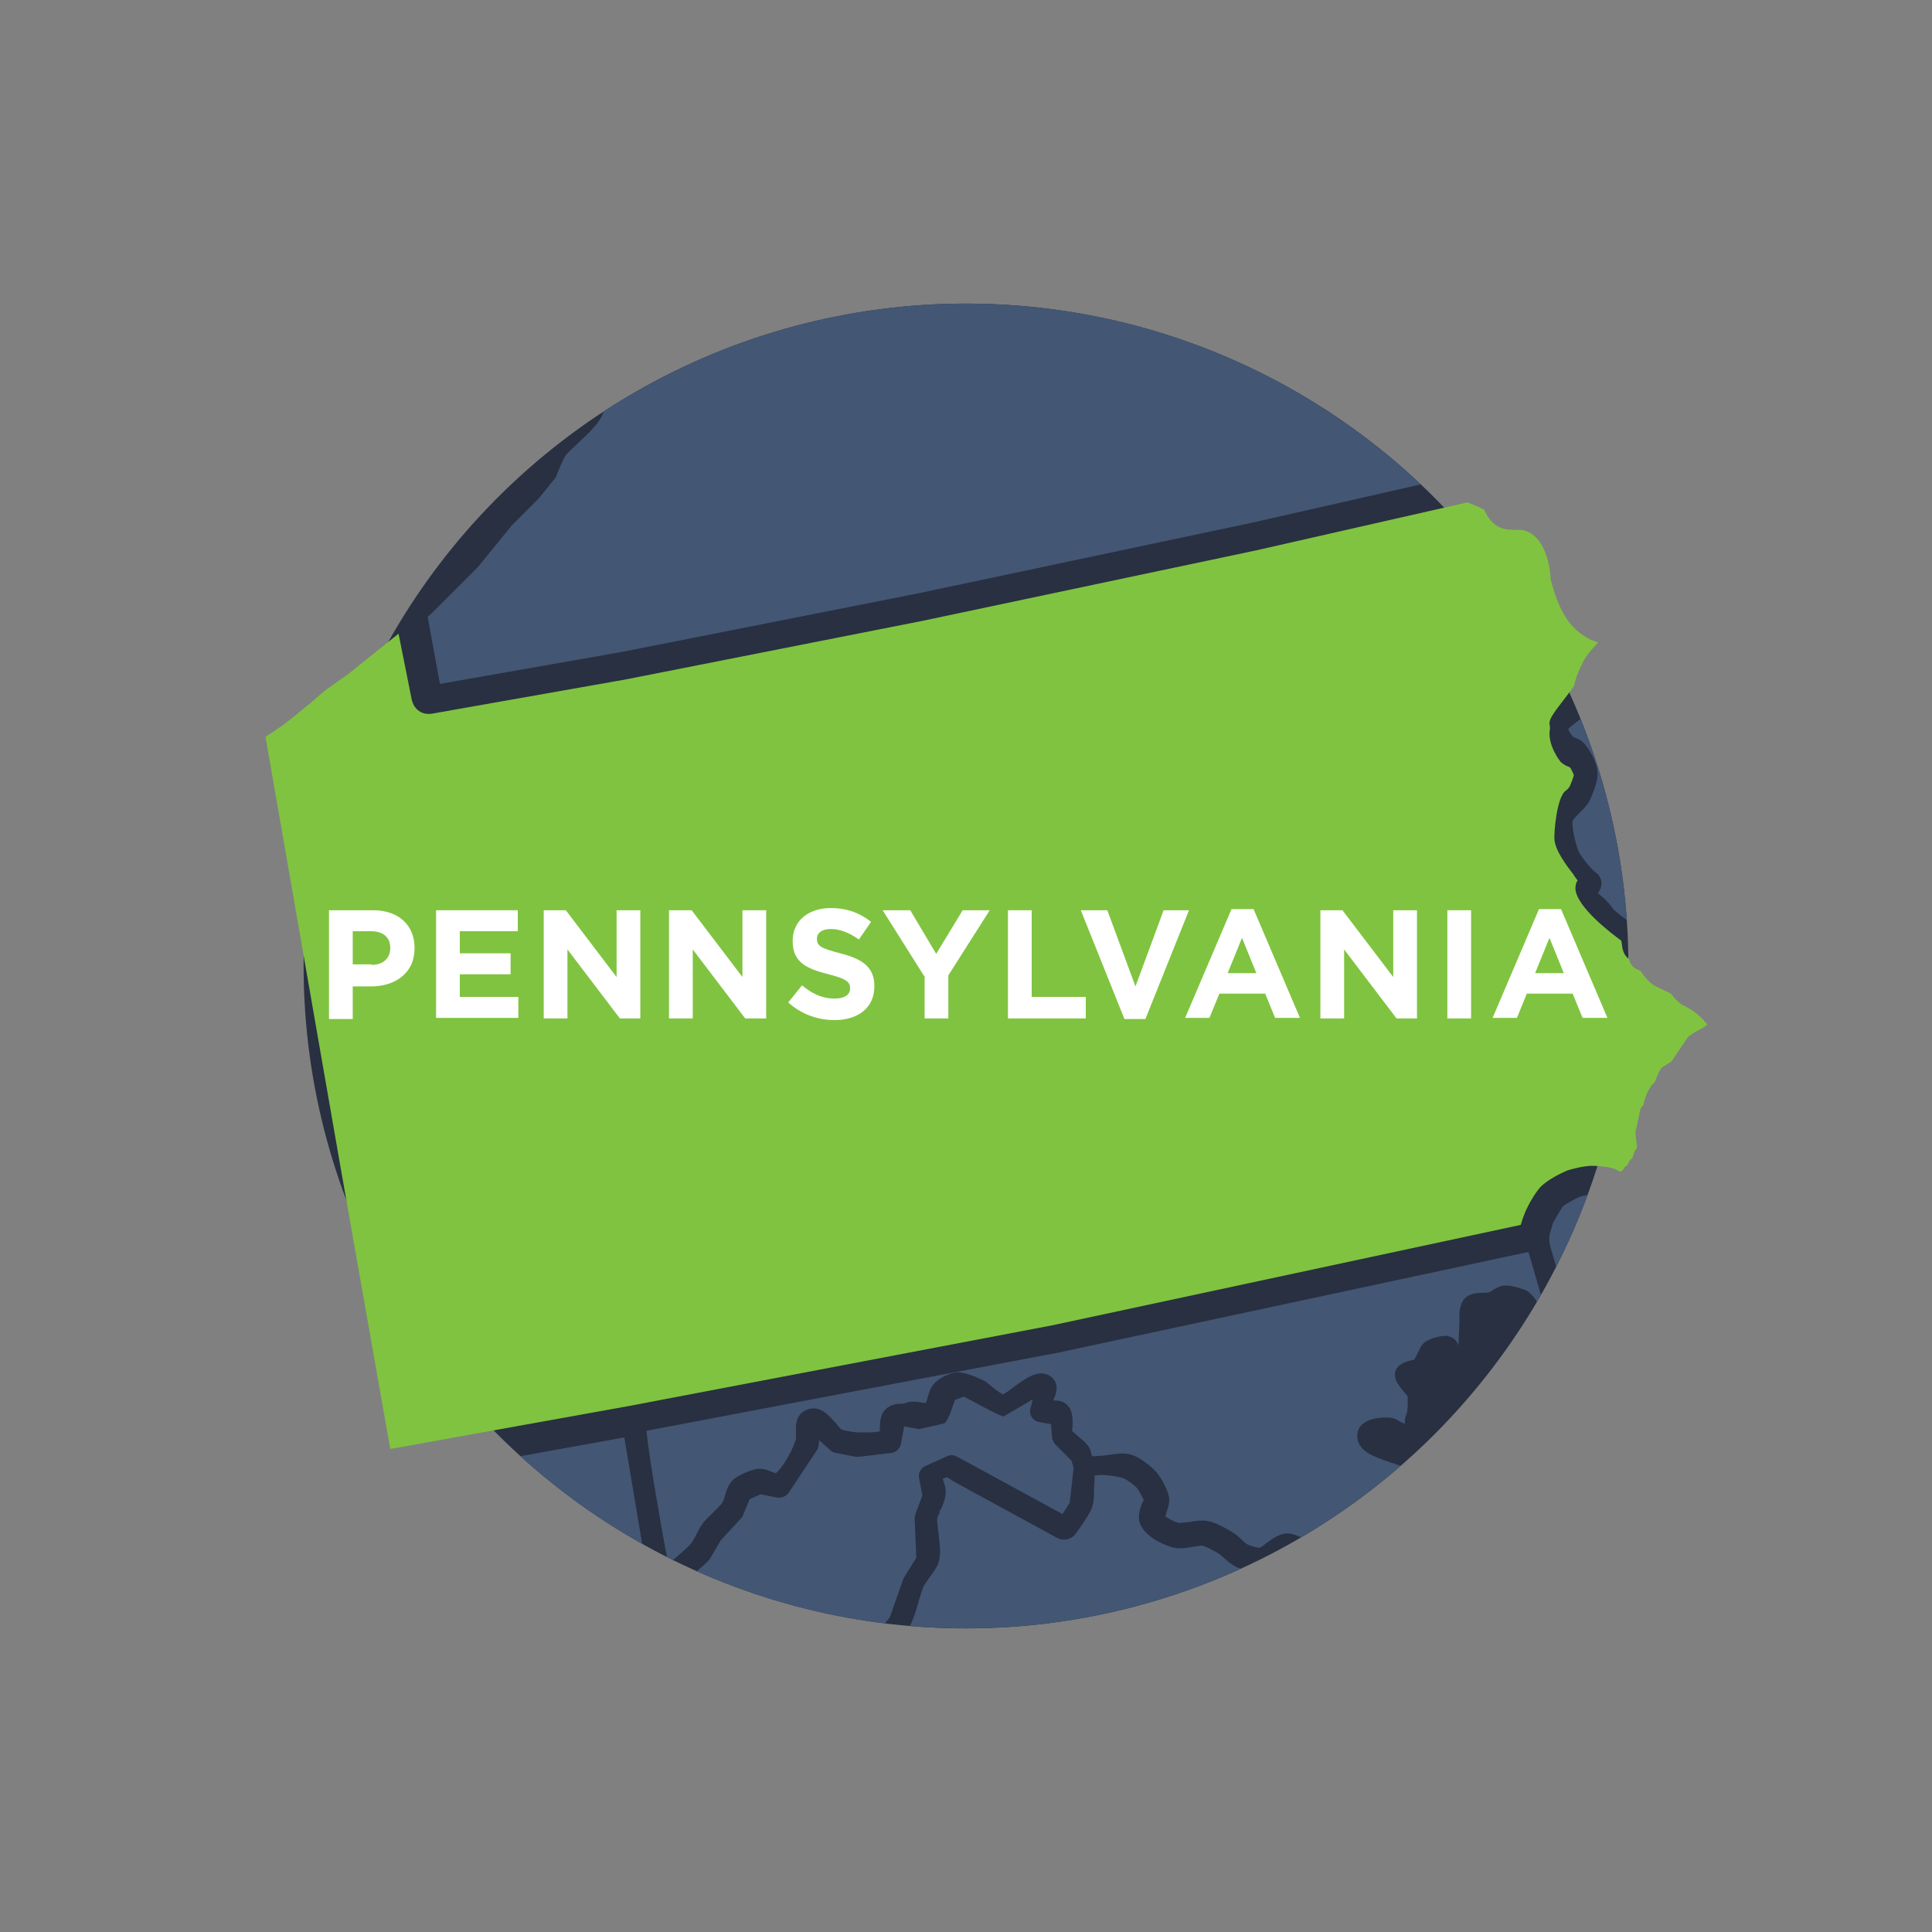 <?xml version="1.0" encoding="utf-8"?>
<!-- Generator: Adobe Illustrator 21.1.0, SVG Export Plug-In . SVG Version: 6.00 Build 0)  -->
<svg version="1.1" id="Layer_1" xmlns="http://www.w3.org/2000/svg" xmlns:xlink="http://www.w3.org/1999/xlink" x="0px" y="0px"
	 viewBox="0 0 350 350" style="enable-background:new 0 0 350 350;" xml:space="preserve">
<rect x="0" y="0" width="350" height="350" fill="#808080" stroke="none"/>
<style type="text/css">
	.st0{fill:#283041;}
	.st1{fill:#80C340;}
	.st2{clip-path:url(#SVGID_2_);fill:#435674;}
	.st3{clip-path:url(#SVGID_4_);fill:#435674;}
	.st4{clip-path:url(#SVGID_4_);}
	.st5{fill:#435674;}
	.st6{clip-path:url(#SVGID_6_);}
	.st7{clip-path:url(#SVGID_6_);fill:#435674;}
	.st8{clip-path:url(#SVGID_8_);fill:#435674;}
	.st9{clip-path:url(#SVGID_8_);}
	.st10{clip-path:url(#SVGID_10_);fill:#435674;}
	.st11{clip-path:url(#SVGID_10_);}
	.st12{clip-path:url(#SVGID_12_);fill:#435674;}
	.st13{clip-path:url(#SVGID_14_);fill:#435674;}
	.st14{clip-path:url(#SVGID_14_);}
	.st15{clip-path:url(#SVGID_16_);}
	.st16{clip-path:url(#SVGID_16_);fill:#435674;}
	.st17{clip-path:url(#SVGID_18_);}
	.st18{clip-path:url(#SVGID_18_);fill:#435674;}
	.st19{clip-path:url(#SVGID_20_);fill:#435674;}
	.st20{clip-path:url(#SVGID_22_);}
	.st21{clip-path:url(#SVGID_22_);fill:#435674;}
	.st22{clip-path:url(#SVGID_24_);fill:#435674;}
	.st23{clip-path:url(#SVGID_26_);fill:#435674;}
	.st24{clip-path:url(#SVGID_26_);}
	.st25{clip-path:url(#SVGID_28_);fill:#435674;}
	.st26{clip-path:url(#SVGID_28_);}
	.st27{clip-path:url(#SVGID_30_);}
	.st28{clip-path:url(#SVGID_30_);fill:#435674;}
	.st29{clip-path:url(#SVGID_32_);fill:#283041;}
	.st30{clip-path:url(#SVGID_32_);fill:#435674;}
	.st31{clip-path:url(#SVGID_32_);}
	.st32{clip-path:url(#SVGID_34_);}
	.st33{clip-path:url(#SVGID_34_);fill:#435674;}
	.st34{clip-path:url(#SVGID_36_);fill:#435674;}
	.st35{fill:#FFFFFF;}
	.st36{clip-path:url(#SVGID_38_);}
	.st37{clip-path:url(#SVGID_40_);}
	.st38{clip-path:url(#SVGID_42_);}
	.st39{clip-path:url(#SVGID_42_);fill:#435674;}
	.st40{clip-path:url(#SVGID_44_);fill:#435674;}
	.st41{clip-path:url(#SVGID_44_);}
	.st42{clip-path:url(#SVGID_46_);fill:#435674;}
	.st43{clip-path:url(#SVGID_46_);}
	.st44{clip-path:url(#SVGID_48_);fill:#435674;}
	.st45{clip-path:url(#SVGID_48_);}
	.st46{clip-path:url(#SVGID_50_);fill:#435674;}
	.st47{clip-path:url(#SVGID_52_);fill:#435674;}
	.st48{clip-path:url(#SVGID_52_);}
	.st49{clip-path:url(#SVGID_54_);}
	.st50{clip-path:url(#SVGID_54_);fill:#435674;}
	.st51{clip-path:url(#SVGID_56_);fill:#435674;}
	.st52{clip-path:url(#SVGID_56_);}
	.st53{clip-path:url(#SVGID_58_);}
	.st54{clip-path:url(#SVGID_58_);fill:#435674;}
	.st55{clip-path:url(#SVGID_60_);fill:#435674;}
	.st56{clip-path:url(#SVGID_62_);}
	.st57{clip-path:url(#SVGID_64_);}
	.st58{clip-path:url(#SVGID_66_);}
	.st59{clip-path:url(#SVGID_68_);}
	.st60{clip-path:url(#SVGID_68_);fill:#435674;}
	.st61{clip-path:url(#SVGID_70_);fill:#435674;}
	.st62{clip-path:url(#SVGID_70_);}
	.st63{clip-path:url(#SVGID_72_);fill:#435674;}
	.st64{clip-path:url(#SVGID_72_);}
	.st65{clip-path:url(#SVGID_74_);fill:#435674;}
	.st66{clip-path:url(#SVGID_74_);}
	.st67{clip-path:url(#SVGID_76_);fill:#435674;}
	.st68{clip-path:url(#SVGID_76_);}
	.st69{clip-path:url(#SVGID_78_);fill:#435674;}
	.st70{clip-path:url(#SVGID_78_);}
	.st71{clip-path:url(#SVGID_80_);}
	.st72{clip-path:url(#SVGID_80_);fill:#435674;}
	.st73{clip-path:url(#SVGID_82_);fill:#435674;}
	.st74{clip-path:url(#SVGID_84_);}
	.st75{clip-path:url(#SVGID_84_);fill:#435674;}
	.st76{clip-path:url(#SVGID_86_);fill:#435674;}
	.st77{clip-path:url(#SVGID_86_);}
	.st78{clip-path:url(#SVGID_88_);}
	.st79{clip-path:url(#SVGID_88_);fill:#435674;}
	.st80{clip-path:url(#SVGID_90_);fill:#435674;}
	.st81{clip-path:url(#SVGID_90_);}
	.st82{clip-path:url(#SVGID_92_);fill:#435674;}
	.st83{clip-path:url(#SVGID_92_);}
	.st84{clip-path:url(#SVGID_94_);fill:#435674;}
	.st85{clip-path:url(#SVGID_94_);}
	.st86{clip-path:url(#SVGID_96_);fill:#435674;}
	.st87{clip-path:url(#SVGID_96_);}
	.st88{clip-path:url(#SVGID_98_);fill:#435674;}
	.st89{clip-path:url(#SVGID_100_);fill:#435674;}
	.st90{clip-path:url(#SVGID_100_);}
</style>
<g>
	<defs>
		<circle id="SVGID_7_" cx="575" cy="575" r="120"/>
	</defs>
	<clipPath id="SVGID_2_">
		<use xlink:href="#SVGID_7_"  style="overflow:visible;"/>
	</clipPath>
	<path class="st2" d="M435.8,372.8c-2.4,1.7-7.6,2.7-10.2,2.4c-1.5-0.2-4-1.5-5.1-2.8c-0.7-0.8-0.8-1.8-0.9-2.7c0-0.2,0-0.3-0.1-0.5
		c-0.4-0.2-1.5-0.4-3.7-0.4c-0.8,0-1.6,0-2.4,0l-0.3,0c-0.7,0-1.5,0-2.2,0c-2.4,0-3.9-0.2-5.1-0.7c-0.7-0.3-1.4-0.9-2.1-1.4
		c-0.2-0.2-0.8-0.7-1-0.8c-0.1,0-0.6-0.1-2.7,0.1c-1.5,0.1-2.8,0.2-3.8,0c-1.2-0.2-3.2-1-4.2-1.7c-0.8-0.5-3.2-2.5-3.8-4.4
		c-0.4-1.2-0.2-2.6,0-3.9l0-0.1c0.1-0.4,0.2-1.1,0.2-1.3c-0.1-1.2-0.9-3.4-1.6-5.4l-0.1-0.3c-0.5-1.4-0.9-2.7-1.2-3.8
		c-0.3-1.1-0.5-2.6-0.6-4c-0.3-2.1-0.6-4.8-1.1-5.9c-0.3-0.7-1.5-2-1.9-2.2c-0.2-0.1-1.7-0.4-4.9-0.4l-0.3,0l0.3,13l-0.7,3.6
		c-0.2,1.1-1.1,1.9-2.3,1.9l-26.7,0.6H304l0.7,1.4l2.3,9.7c1.4,2.7,1.4,3.7,1.4,4c0.1,1.4-0.5,2.9-1.2,4.5c-0.3,0.6-0.7,1.8-0.8,2.3
		c0,0.5,0.3,1.8,0.4,2.5c0.3,1.2,0.6,2.5,0.5,3.5c0,0.7-0.2,1.4-0.4,2.1c-0.1,0.4-0.2,0.7-0.2,0.9c0,0.1,0.1,0.1,0.1,0.2l0.1,0.1
		c0.2,0.5,0.4,0.9,0.5,1.5c0.2,1.2,0,2.7-0.1,4.1c-0.1,0.8-0.2,2-0.2,2.6c0,0.7,0.4,2.3,0.6,3.1c0.2,0.9,0.9,2.4,1.5,3.7
		c1.2,2.8,2.5,5.6,2.5,7.9c0,0.8-0.3,1.4-0.5,2c0,0.1-0.1,0.1-0.1,0.2c0.2,1.1,1.4,3.3,2.3,5l0.1,0.1c0.8,1.5,1.6,2.9,2,4.1
		c0.6,1.8,1.5,5.6,1.7,7.7c0.1,1.1,0.1,3,0,4.1c0,0.5-0.2,1-0.4,1.7c-0.1,0.3-0.3,1-0.3,1.2c0,0.1,0.2,0.7,0.3,1l0,0.1
		c0.3,0.7,0.5,1.3,0.6,1.9c0.2,1.1,0.1,2.7,0.1,4.2l0,0.4c0,0.9-0.1,1.8,0,2.4c0.1,0.7,0.2,1.9,0.4,3c0.3,1.5,0.5,3.1,0.6,4.2
		c0,0.7-0.1,1.5-0.2,2.4c-0.1,0.5-0.2,1.6-0.2,2c0.1,0.2,0.5,0.7,0.6,0.9c0.6,0.9,1.2,1.8,1.4,2.9c0.2,1-0.2,2-0.4,3l-0.1,0.2
		c-0.1,0.2-0.1,0.5-0.2,0.6c-0.3,3.3-0.4,9.4,0.3,12c0,0.1,0.3,0.6,0.5,0.9c0.5,0.8,1,1.6,1.2,2.4c0.2,0.9,0,1.9-0.1,2.8l0,0.1
		c0,0.2-0.1,0.7-0.1,0.9c0,0.2,0.5,1.4,1,2.4c0.5,0.9,2.5,3.7,3.7,5.2c0.2,0.3,0.4,0.6,0.4,1l0.7,3.4l0,0.1c0,2.7,0.3,5.4,0.5,8
		l0,0.1c0.8,7.2,1.5,14.6-3.6,21.2c-0.2,0.3-0.5,0.5-0.7,0.6c-1.1,0.6-2.6,1.5-2.9,1.7c-0.9,0.7-2.3,2.1-2.7,2.7
		c-0.2,0.3-0.4,0.6-0.5,0.8c0.2,0.2,0.4,0.4,0.6,0.6c0.5,0.5,1,0.9,1.4,1.4c0.6,0.8,1.1,1.9,1.6,3.1c0.4,0.9,1.2,2.7,1.7,3.2
		c0.2,0,1.1,0.2,2.1,0.3c0.4,0,0.8,0.1,1.1,0.3l3.3,2c0.3,0.2,0.5,0.4,0.7,0.6l2.3,3.3c0.3,0.4,0.4,0.9,0.4,1.4l0.6,92.8l37-0.3
		l65.8-1.6l54.7-2.3l36.5-2.1l-0.2-0.6c-0.2-0.5-0.2-0.9-0.1-1.4l0.2-0.7c-1-3.5-2.1-8.2-2.3-11.2c-0.1-1.8-4.3-6.1-8.1-9.2
		c-0.1,0-0.4-0.1-0.5-0.1c-0.1,0-0.3,0-0.4,0c-0.7-0.1-1.4-0.2-2-0.4c-1.3-0.5-4-2.1-4-2.2l-0.1-0.1c-0.1,0-5.5-4.3-7-6.4
		c-0.7-0.9-1.4-2.2-2.1-3.4c-0.7-1.3-1.7-2.9-2.3-3.6c-0.5-0.5-2.6-1.8-4.3-2.8l-4.4-1.6c-0.9-0.4-3.2-1.6-4.1-2.6
		c-0.5-0.5-0.8-1.2-1.2-1.9l-0.1-0.1c-0.3-0.6-0.5-1-0.6-1.2c-0.4-0.1-1.8-0.2-2.3-0.3c-1.1-0.1-2.1-0.1-2.9-0.4
		c-1.1-0.3-3.2-1.2-4.3-2c-0.7-0.5-1.3-1.2-2-1.9c-0.4-0.4-1-1.1-1.2-1.3c-0.3-0.2-0.8-0.4-1.3-0.7l-0.2-0.1
		c-2.1-1.1-4.6-2.3-5.1-4.6c-0.4-1.6,0.5-2.9,1.2-4c0.4-0.6,0.4-0.7,0.5-0.8c0.2-1,0.4-3.7,0.3-4.9c-0.1-0.6-0.4-1.6-0.6-2.4
		c-0.5-1.8-1.1-3.7-0.9-5.3c0.1-1.1,0.6-2,1.2-2.9c0.1-0.2,0.5-0.8,0.5-1c0-0.3-0.2-1.6-0.3-2.2c-0.3-1.6-0.6-3-0.3-4.3
		c0.3-1.2,0.9-2.6,1.6-4c0.6-1.3,1.6-3.4,1.5-4.2c-0.1-1.2-1.6-4-2.5-4.8c0,0,0,0-0.1,0l-1.1,0c0,0,0,0,0,0c-0.7,0-1.6-0.1-2.3-0.5
		c-1.7-1.1-3-3.8-3.3-5c-0.3-1.2-0.5-3.6,0.1-5.1c0.4-1.1,1.8-2.6,3-3.6c0.8-1.3,1.4-2.4,1.5-2.7c0-0.1,0.1-0.4,0.1-0.7l0-0.1
		c0.1-1.1,0.3-2.2,0.8-3.1c1.3-2,4.5-3.9,7.7-5.7c0.6-0.3,1.4-0.7,2.5-1.1c1.2-0.5,3-1.3,3.6-1.8c0.3-0.3,1.1-1.5,1.3-2
		c0.2-0.5,0.4-2,0.5-3.2c0.4-6.5-1.3-26.5-1.3-26.7c-0.1-0.7,0.2-1.4,0.7-1.9c0.5-0.5,1.2-0.8,1.8-0.7l0.5,0c0.4,0,0.7,0,0.9,0
		c0.2-0.5,0.5-1.3,0.8-2.1c0.1-0.4,0.3-0.8,0.6-1l0.3-0.3l1.1-1.4c0.3-0.6,1.2-2.1,1.8-2.8c2.3-2.5,9.7-7.9,10.4-8.5l3-2.7
		c0.6-1.1,1.9-2.6,1.9-2.6c0.8-0.8,2.6-2.3,3.8-3.1l8.5-9.8l3.6-5.6l13.1-12.8l10.8-6.4l6.8-3.1l3.6-1l10.7-5.7
		c1.2-0.6,2.6-1.4,2.8-1.7c0.3-0.2,0.7-0.7,1-1.1l0.1-0.1c0.1-0.1,0.3-0.3,0.4-0.4c-0.1,0-0.2,0.1-0.4,0.1l-0.8,0.2
		c-0.1,0-0.7,0.3-0.9,0.5c-0.9,0.5-2,1.1-3.1,1.2c0,0,0,0,0,0c-2,0-4.3-1.4-5.1-2.4c-0.4-0.5-0.6-1-0.7-1.4c-0.6-1-1.6-2-2-2.2
		c0,0-0.2,0-0.5,0c-1.1,0-2.8,0.3-4,0.6l-1.1,0.2c-0.3,0-0.7,0.2-1.1,0.3l-0.2,0.1c-0.8,0.3-1.7,0.6-2.5,0.6c-1,0.1-2.4,0-3.8-0.2
		l-0.5-0.1c-1-0.1-1.9-0.2-2.5-0.1c-0.2,0-0.9,0.3-1.4,0.4c-0.9,0.3-1.6,0.5-2.2,0.6l-0.4,0.1c-3.2,0.5-4.3-0.3-4.6-0.5
		c-1.2-0.9-1.4-2.3-1.5-3.3c0,0,0-0.1,0-0.1c-0.7-0.2-1.6-0.7-2.1-1.6c-0.1-0.3-0.2-0.6-0.3-0.8l-0.3,0.1c-3.3,0.9-6.3,3.6-9.2,6.3
		c-3.6,3.3-6.9,6.4-11.1,6.4c-3.4,0-6.6-2.1-9.6-6.5c-0.5-0.8-0.6-1.6-0.7-2.4c0-0.1,0-0.2,0-0.3c-0.7-0.4-2.5-0.9-3.6-1.2
		c-2.3-0.7-4.5-1.3-5.9-2.7c-0.7-0.8-1-1.8-1.2-2.7c0-0.1-0.1-0.3-0.1-0.5c-0.5-0.1-1.2-0.3-2.1-0.4c0,0-0.1,0-0.1,0
		c-0.2,0-0.5,0-0.9,0c-0.9,0-1.6,0.1-2,0.1c0,0.3,0,0.5,0,0.7c0,1.6,0.1,3.8-1.8,4.9c-1.9,1-4.2-0.4-6-1.8c-0.8-0.6-2.3-2-2.8-3.3
		c-0.4-0.8-0.3-1.7-0.3-2.5c0-0.4,0-0.6,0-0.8c-0.3-0.4-1.1-1.1-1.6-1.5c-0.1,0-0.3,0.1-0.5,0.1c-0.7,0.2-1.3,0.4-2.1,0.4
		c-1,0-1.8-0.4-2.4-1.1c-1.3-1.6-0.4-3.5,0.2-4.5c0-0.1,0.1-0.2,0.1-0.2c-0.9-0.8-3.5-2.1-11.3-3.6l-0.4-0.1c-0.8-0.2-3.2-0.2-6.2,0
		l-0.7,0c-0.5,0-1.8,0.2-2.9,0.3c0,0,0,0-0.1,0c-0.1,0-0.2,0.1-0.3,0.1l-0.1,0.1c-0.3,0.3-0.7,0.5-1.1,0.7c-0.6,0.2-1.2,0.3-1.7,0.3
		c0,0,0,0,0,0c-0.1,0.1-0.1,0.2-0.1,0.3l-1.2-0.4l0,0l1.1,0.5C437.2,371.1,436.7,372.2,435.8,372.8z"/>
</g>
<g>
	<defs>
		<circle id="SVGID_9_" cx="175" cy="575" r="120"/>
	</defs>
	<clipPath id="SVGID_4_">
		<use xlink:href="#SVGID_9_"  style="overflow:visible;"/>
	</clipPath>
	<path class="st3" d="M452.6,411.9c0.6-1.4,0.9-2.2,1.5-2.7l0.1,0l1.9-1.2l3.7-5.5c0.5-0.6,1.5-1.2,3.2-2.2c0.3-0.2,0.7-0.4,1.1-0.6
		c-0.9-1.1-2.4-2.6-5.3-3.9l-0.2-0.1l-1.5-1.4l-0.9-1.2l-3.1-1.4c-1.4-0.7-2.8-1.9-4-3.7c0,0,0,0-0.1,0c-0.7-0.3-2.1-0.8-2.7-2.8
		c-1.4-0.9-1.6-2.7-1.7-3.7c0-0.2,0-0.4-0.1-0.6c-2.8-2-10.4-7.9-10.6-12.3c0-0.7,0.1-1.4,0.4-2c-0.2-0.3-0.5-0.6-0.7-1
		c-1.7-2.2-4.2-5.6-4.6-8.4c-0.2-1.4,0.4-10.2,2.9-11.8c0.2-0.1,0.6-0.6,0.7-0.8c0.3-0.7,0.7-1.8,0.8-2.2c-0.1-0.3-0.4-0.9-0.7-1.4
		c-0.8-0.3-1.5-0.7-2.1-1.3c0,0-3.3-4.1-2.5-8c0-0.1,0-0.4-0.1-1.2c-0.1-1.1,0.7-2.3,3.7-6.1c0.8-1,1.9-2.4,2.1-2.8
		c0.4-1.8,1.5-4.6,2.4-6c0.5-0.8,1.4-2,2.7-3.5c-0.3-0.1-0.5-0.2-0.7-0.3c-5.8-2.7-8-7.6-9.9-14.5l0-0.3c0-0.1-0.3-9.5-6.2-10.5
		c-0.1,0-0.3,0-0.7,0c-1.5,0-3.1,0-4.6-0.7c-2.1-1-3-2.8-3.5-4c0-0.1-0.1-0.2-0.1-0.3c-0.5-0.3-1.7-0.8-3-1.3
		c-0.1,0-0.3-0.1-0.4-0.2L361.1,291l-77.3,16.3l-68.4,13.5l-44.7,7.9c-1.1,0.2-2.4-0.1-3.3-0.7c-1-0.7-1.6-1.7-1.8-2.9l-2.9-14.4
		l-11,8.8c-0.9,0.7-3.8,2.7-4.8,3.5c-0.8,0.7-1.9,1.5-3.1,2.5l-0.9,0.7c-2.1,1.7-4.4,3.6-5.9,4.8c-1,0.7-2.9,2-4.2,2.9l17.3,99.1
		l11.3,64.4l54.7-9.9l97.6-18.6l108-23.1c0.4-1.2,0.7-2.1,0.9-2.7c0.2-0.4,1.9-4.2,3.7-6c1.6-1.6,4.6-3.2,6.2-3.8
		c1.5-0.6,4.4-1.2,6.1-1.2c0,0,0,0,0,0c1.4,0,3.8,0.1,5.5,0.8c0.3,0.1,0.6,0.3,0.9,0.5c0.1-0.1,0.1-0.1,0.2-0.1c0,0,0,0,0,0
		c0.1-0.3,0.4-0.7,0.9-1.1c0-0.1,0.1-0.1,0.1-0.2c0.3-0.5,0.6-1.1,1-1.5c0.1-0.1,0.2-0.4,0.2-0.6c0.1-0.4,0.2-1.1,0.7-1.5
		c0-0.4-0.1-1.2-0.1-1.7c-0.2-1.2-0.3-2.2,0.1-2.9c0.1-0.2,0.4-1.7,0.5-2.2c0.2-1.2,0.4-1.9,0.5-2.4l0.2-0.7c0.4-1.6,1-3.8,2.7-5.4
		C452.3,412.6,452.5,412.2,452.6,411.9z"/>
	<g class="st4">
		<path class="st5" d="M140.1,462.8c0.8-1.8,1.5-3.5,1.5-3.9c0.2-2.8-1.5-9.4-2.9-12.5c-0.1-0.1-0.3-0.3-0.8-0.9l0,0l1.1-1l0,0
			l-1.1,1c-1.1-1.2-2.4-2.5-2.8-4.3c-0.4-2.2,0.4-6.4,2.8-8.2c1.3-1,2.8-0.9,3.7-0.8c0,0,0.1-0.1,0.1-0.1l-16-93.2L102,353l-9.6,6.8
			l-4.4,3.5l-3.8,4.3l-5,7.3c-0.7,0.8-7,7.8-10.6,9.5c-3.2,1.5-9.2,1.8-11.4,1.7c-1,0-2-0.3-2.9-0.6l-0.3-0.1
			c-0.3-0.1-0.8-0.2-1-0.3c-1.9,0.3-6.6,2.9-8.3,4l-0.4,0.2c-0.4,0.2-1,0.7-1.6,1.1l-0.2,0.2c-1.1,0.8-2.1,1.6-3,2
			c-0.8,0.4-1.9,0.8-3,1.1c-0.5,0.2-1.7,0.5-2,0.7c-0.1,0.1-0.5,0.4-1.1,1c-1.2,1.2-2.7,2.6-4.5,3.1c-2,0.5-4.3-0.2-6.6-1
			c-1.1-0.4-2.1-1-3.2-1.6c-0.5-0.3-1.8-1-2.2-1.1c-2.1-0.5-6-0.6-7.5-0.2c-0.3,0.3-0.8,0.8-1,1.1c-1.1,1.3-2.3,2.6-4,3.2
			c-2.4,0.8-7.8,1.2-9.2-2.7c-0.8-2.3,0.4-6,2.1-8.6c-2.5,0.3-5.5-0.8-6.6-1.3c-0.8-0.4-1.4-0.7-2-1.1c-0.1,0-0.1-0.1-0.2-0.1
			c-1,0.6-2.5,1.3-4.4,0.7c-1-0.3-2.1-0.9-3.1-1.5c-0.5-0.3-1.3-0.8-1.6-0.8c-1.4-0.4-6.4-1-9.5-1.2l-1.6-0.1l-1-1.3l-20.5,4.2
			l-47.4,7.8l8.4,66.8c0.1,0.9,9.8,88.9,13.3,121.3c1.2-0.9,2.9-1.8,4.3-1.7c2,0.1,3.5,1.5,4.7,2.7c0.1,0.1,0.3,0.3,0.5,0.5
			c0.4-0.1,1-0.4,1.9-0.8l0.2-0.1c1.7-0.7,3.4-1.4,5.2-1.3c3.7,0.2,10.8,2.8,13.9,5.6c1.3,1.2,2,3,2.7,4.8l0.1,0.3
			c0.2,0.5,0.4,1,0.6,1.3l0.6,1c1.2,2,4,6.5,5.6,7.5c0.2,0.1,1.1,0.3,3.5,0.5c0.9,0,2.7-0.2,4.3-0.4l0.4-0.1c1.8-0.3,3.6-0.5,5-0.4
			c1,0.1,2.9,0.2,4.2,0.8c1.9,0.9,3.7,2.6,5.5,4.4c1,1,3.1,3.1,3.8,3.3c0.3,0.1,1.4,0,2-0.1c0.1-0.2,0.3-0.5,0.5-0.9
			c0.7-1.4,1.5-2.9,3-3.8c2.1-1.2,5.4-1.1,6.8-0.9l0.8,0.1c2.6,0.2,4.8,0.4,6.5,1.2c1.3,0.6,2.3,1.8,3.2,2.9
			c0.1,0.1,0.2,0.3,0.4,0.5c0,0,0,0,0,0l0.2-0.1c0.9-0.6,1.9-1.3,3.1-1.6c1.1-0.3,2.1-0.1,3.2,0l0.1,0c0.1,0,0.2,0,0.3,0
			c0.1-0.2,0.2-0.4,0.3-0.7c0.5-1,0.9-2,1.5-2.8c1.3-1.5,4.1-4.1,5.9-5.3l0.7-0.5c2-1.5,5.1-3.8,8.1-2.7c3.1,1.1,4,4.6,4.8,7.4
			c0.1,0.5,0.5,2,0.7,2.3c1,1.5,2.4,2.9,3,3.3c0.2,0,0.5,0,1,0h0.1c1,0,2.4,0,3.7,0.5c1.8,0.8,3.5,2.5,5.4,4.6l0.4,0.4
			c0.7,0.7,1.9,2.3,2.9,3.6l2.4-0.5c2.5-1,5.1-2.2,5.6-2.6c0.8-0.7,2-2.1,2.4-2.8c0-0.3-0.1-0.7-0.1-0.9c-0.2-1.5-0.4-3.3,0.5-4.9
			c1-1.8,2.7-2.5,4.3-3.2c0.4-0.2,0.7-0.3,0.9-0.4c0-1.1-0.4-3.6-1.1-5.8c0,0-0.1-0.1-0.1-0.1l-0.2-0.2c-0.7-0.8-1.6-1.9-1.8-3.3
			c-0.4-2.6,1.2-6.2,1.7-7.3c0.3-0.7,0.8-1.2,1.2-1.6c0-0.4-0.1-0.8-0.1-1.1c-0.1-1.1-0.2-2.2,0-3.3c0.4-2.2,2.2-5.6,2.2-5.6
			c0.1-0.2,0.2-0.4,0.3-0.7l0.1-0.2c0.9-2.2,2.3-5.1,4.9-6c3.5-1.1,7.6,2.1,8,2.5c0.8,0.7,1.5,1.6,2,2.6c0.3-0.5,0.7-0.9,1-1.3
			c0.1-0.1,0.2-0.2,0.3-0.4c0,0,0,0,0,0c-1.3-1.1-3-2.6-3.1-4.9c-0.1-2.3,1.4-4.1,2.6-5.5c0.2-0.2,0.6-0.7,0.8-0.9
			c0-0.4-0.1-1.1-0.1-1.4c-0.1-1.1-0.2-2.3,0-3.3c0-0.2,0.9-4.3,2.7-6.4c1.2-1.4,3-2,4.8-2.7c0.6-0.2,1.1-0.4,1.4-0.6
			c0,0,0-0.1,0-0.1c-0.2-1.2-0.3-2.4,0.1-3.7l0-0.1c0.6-1.6,2.7-7.2,6.5-8.3c2.6-0.8,5.1,0.7,7.2,2c0.5,0.3,1.4,0.8,1.9,1.1
			c0.7-0.3,2.4-1.7,6.2-6.3l0.6-0.8c0.7-0.8,1.7-2.7,2.7-4.3l0.1-0.1c1.1-2,2.2-4,3.3-5.3c0.8-1,2-1.9,3.1-2.8
			c0.7-0.6,2.3-1.8,2.5-2.2c0.6-1,1.2-4.7,1.4-7.7c0-0.3-0.1-1-0.2-1.5l0-0.3c-0.2-1.1-0.3-2.2-0.3-3.2c0-0.9,0.3-1.9,0.6-2.9
			c0.1-0.3,0.3-1.1,0.3-1.5c-0.1-0.2-0.2-0.5-0.3-0.7c-0.6-1.6-1.5-4,0-6.1c0.5-0.8,1.3-1.4,2.3-1.6c0-0.6-0.1-1.3-0.1-1.7l-0.1-1
			c0-0.6-0.4-2.6-0.8-4.5l-0.2-0.7L140,463L140.1,462.8z"/>
	</g>
</g>
<circle class="st0" cx="175" cy="175" r="120"/>
<path class="st1" d="M297.7,200.2c0.3-1.3,0.8-3,2.1-4.2c0,0,0.2-0.5,0.3-0.8c0.4-1,0.7-1.6,1.1-1.9l0,0l1.6-1l2.9-4.3
	c0.3-0.4,1.1-0.9,2.4-1.6c0.4-0.2,0.9-0.5,1.2-0.8c-0.8-1-1.9-2.3-4.6-3.6l-0.2-0.1l-1-0.9l-0.8-1l-2.5-1.2c-1.1-0.5-2.1-1.5-3-2.9
	c-0.1,0-0.1,0-0.2-0.1c-0.5-0.2-1.6-0.6-1.9-2.1c-1-0.6-1.2-1.9-1.3-2.7c0-0.2-0.1-0.5-0.1-0.6c-1.5-1.1-8.1-6-8.3-9.4
	c0-0.6,0.1-1.1,0.4-1.5c-0.2-0.3-0.5-0.6-0.7-1c-1.3-1.7-3.3-4.3-3.5-6.4c-0.1-1.2,0.4-7.8,2.1-8.9c0.3-0.2,0.6-0.6,0.7-0.8
	c0.3-0.7,0.7-1.7,0.7-2c-0.1-0.3-0.4-1-0.7-1.4c-0.6-0.2-1.2-0.5-1.7-1c0,0-2.5-3.1-1.9-6c0,0,0-0.3-0.1-1c0-0.7,0.6-1.7,2.8-4.5
	c0.7-0.9,1.6-2.1,1.7-2.4c0.2-1.3,1.2-3.5,1.8-4.6c0.4-0.7,1.2-1.7,2.5-3.1c-0.2-0.1-0.3-0.1-0.5-0.2c-0.3-0.1-0.5-0.2-0.6-0.2
	c-4.4-2.1-6.1-5.8-7.5-11.1l0-0.2c0-0.1-0.3-7.8-5.2-8.7c-0.1,0-0.3,0-0.7,0c-1.1,0-2.3,0-3.4-0.5c-1.5-0.7-2.2-2.1-2.6-2.9
	c-0.1-0.1-0.1-0.3-0.2-0.3c-0.4-0.2-1.4-0.7-2.5-1.1c-0.1,0-0.3-0.1-0.4-0.2l-38.3,8.7l-60.6,12.8l-53.7,10.6l-35.1,6.2
	c-0.8,0.1-1.6,0-2.3-0.5c-0.7-0.5-1.1-1.2-1.3-2l-2.4-12l-9.1,7.3c-0.7,0.5-3,2.1-3.8,2.7c-0.7,0.5-1.5,1.2-2.4,2l-0.7,0.6
	c-1.7,1.4-3.4,2.8-4.6,3.7c-0.8,0.6-2.6,1.8-3.5,2.4l13.6,78l9,51l43.3-7.8l76.6-14.6l84.9-18.2c0.3-1.1,0.6-1.8,0.8-2.3
	c0.5-1.2,1.7-3.4,2.8-4.6c1.2-1.2,3.5-2.4,4.7-2.9c1.1-0.4,3.3-0.9,4.6-0.9c0,0,0,0,0,0c0.8,0,2.9,0.1,4.2,0.6
	c0.3,0.1,0.6,0.3,0.9,0.5c0.1-0.1,0.3-0.2,0.5-0.3c0,0,0.1-0.1,0.1-0.2c0.1-0.2,0.3-0.5,0.7-0.7c0-0.1,0.1-0.2,0.1-0.2
	c0.2-0.5,0.4-0.8,0.7-1c0.2-0.1,0.2-0.4,0.3-0.7c0.1-0.3,0.2-0.8,0.6-1.1c0.1-0.3,0-1.1-0.1-1.6c-0.1-1-0.2-1.6,0-2
	c0.1-0.2,0.3-1.4,0.4-1.8c0.2-0.9,0.3-1.5,0.4-1.9L297.7,200.2z"/>
<g>
	<defs>
		<circle id="SVGID_13_" cx="-225" cy="175" r="120"/>
	</defs>
	<clipPath id="SVGID_6_">
		<use xlink:href="#SVGID_13_"  style="overflow:visible;"/>
	</clipPath>
	<g class="st6">
		<path class="st5" d="M45.3,203.1c-0.1-0.1-0.2-0.3-0.3-0.4l-1.5-2.7c-0.1-0.1-0.1-0.3-0.2-0.5c-0.4-1.8-1-3.5-1.2-3.7
			c-0.1,0-0.5-0.2-0.7-0.2c-0.7,0.3-2.1,2.2-2.7,3.7c0,0,0,0,0,0c0.1,0.7,0.4,2-0.7,2.8c-1.5,1.1-3.7,0-4.8-0.5
			c-0.3-0.1-0.9-0.5-1.2-0.6c-0.1,0.1-0.3,0.1-0.5,0.2c-0.5,0.2-1.2,0.5-1.9,0.5c-1.1-0.1-1.9-0.6-2.6-1.1c-0.4-0.3-0.6-0.4-0.7-0.5
			c0,0-0.4-0.1-2,0.1c-1,0.1-2,0.1-2.7,0c-0.9-0.2-1.8-0.6-2.8-1c-0.7-0.3-1.8-0.8-2.2-0.9c-0.1,0-0.4,0.2-0.6,0.2
			c-0.1,0.1-0.5,0.5-0.7,0.7c-0.6,0.6-1.2,1.4-2.1,1.7c-0.4,0.2-0.9,0.2-1.6,0.2c-0.8,0-1.7-0.1-1.8-0.1l-0.2-0.1l-2.9-1
			c-1.2-0.3-3.3-0.9-4.1-0.9c-0.4,0.1-0.9,0.3-1.2,0.4c0,0.1,0,0.2,0,0.3c0,0.8-0.1,1.7-0.6,2.4c-0.5,0.6-1.5,1.2-2.4,1.2l-0.1,0
			c-1.6-0.2-2.6-1.5-3.6-2.9l-0.2-0.3c-0.6-0.8-1.6-2.3-1.8-3.5c-0.1-0.7,0.1-1.5,0.3-2.1c0-0.1,0.1-0.2,0.1-0.3
			c-0.1-0.1-0.2-0.2-0.3-0.4c-0.5-0.6-1-1.3-1.1-2.2c-0.1-0.6,0-1.4,0-2.2l0-0.2c0-0.3,0-0.5,0-0.7c0-1.8-0.3-3-0.5-3.3
			c-0.4-0.7-1-1.3-1.3-1.5c-0.1,0-0.2,0.1-0.3,0.1c-0.6,0.3-1.3,0.6-2,0.6c-0.2,0-0.6-0.1-0.8-0.1c-1-0.3-2-1.4-3-3.4
			c-0.4-0.8-1-2.5-0.9-3.6c0-0.8,0.4-1.7,0.8-2.5c0.1-0.3,0.4-0.9,0.5-1.1c0-0.1,0-0.8-0.2-1.9c-0.2-1.1-0.4-2-0.6-2.2
			c-0.1-0.2-0.6-0.7-0.8-0.9c-0.5-0.5-0.8-1-1.1-1.4c-0.8-1.4-2-5.1-2.1-5.6l0-0.2l-1-7c0-0.2,0-0.4,0-0.5c0.3-1.8,0.3-3.5,0.2-4
			c-0.2-0.2-0.5-0.4-0.7-0.6c-0.7-0.6-1.5-1.2-1.9-2.1c0-0.1-0.1-0.2-0.1-0.2c-0.8,0.5-1.7,1-2.7,1.6c-2,1.3-4.1,2.5-5.7,3.1
			c-1.6,0.6-2.8,0.9-3.8,0.5c-0.9-0.4-1.9-1.5-3-3.5c-1.8-0.3-2.9-0.9-3.4-1.8c-0.7-1.3,0-3,0.7-4.4c0.3-0.6,0.8-1,1.2-1.5
			c0.2-0.2,0.4-0.4,0.5-0.5c-0.1-0.2-0.1-0.3-0.2-0.4c-0.3-0.6-0.5-1.2-0.5-1.9c0-1.5,1.3-3.3,2.3-4c0.7-0.5,1.5-0.5,2.1-0.5
			c0.1,0,0.2,0,0.2,0c0.2-0.6,0.4-2.2,0.3-3.1c-0.1-0.1-0.3-0.4-0.4-0.5c-0.5-0.6-1.1-1.4-1.2-2.3c-0.1-1,0.5-1.8,0.9-2.5
			c0.1-0.1,0.2-0.3,0.2-0.4c0-0.1-0.1-0.2-0.1-0.3c-0.3-0.7-0.7-1.5-0.5-2.4c0.2-1,0.9-1.7,1.6-2.4c0.2-0.2,0.5-0.5,0.6-0.6
			c0.1-0.2,0.4-1.2,0.5-2.2c0-0.2,0.1-0.4,0.2-0.5l2.7-5.1l2-5.7l-0.3-0.1c-0.9,0.1-2.7,0.4-3.6,0.1c0,0-2.9-0.7-3.7-2.5
			c-0.2-0.4-0.2-0.9-0.2-1.3c-0.4,0-0.8-0.1-1.1-0.4c-0.9-0.6-1.3-1.7-1.5-2.6c-0.1-0.2-0.1-0.5-0.2-0.6c-0.1-0.1-0.5-0.4-0.7-0.6
			c-0.7-0.5-1.4-1.1-1.8-1.8c-0.5-1-0.8-2.8-0.7-3.8c0-0.4,0.2-0.7,0.3-0.9c-0.2-0.2-0.4-0.4-0.5-0.5c-0.4-0.4-0.7-0.7-0.9-1
			c-1-1.4-2.7-4-3.4-5.4c-0.2-0.4-0.4-1-0.6-1.5l0-0.1c-0.1-0.4-0.3-0.8-0.4-1c-0.1-0.2-0.4-0.5-0.6-0.8l-0.1-0.1
			c-0.4-0.5-0.8-1.1-1.1-1.6c-0.2-0.5-0.3-1-0.4-1.5c0-0.1-0.1-0.4-0.1-0.6c-0.3-0.2-0.9-0.4-1.2-0.6c-1-0.4-2-0.8-2.6-1.6
			c-0.5-0.6-0.7-1.4-1-2c-0.1-0.4-0.2-0.6-0.2-0.7c-0.1-0.2-1-0.9-1.4-1.3c-1.6-1.3-3.7-3-2.9-5.2c0.2-0.6,0.7-1.1,1.4-1.3
			c-0.1-0.3-0.2-0.6-0.2-0.9c0-1,0.5-1.8,0.9-2.5c0.2-0.3,0.3-0.5,0.3-0.6c0-0.2-0.1-0.8-0.4-1.9c-0.1-0.5-0.6-1.3-0.9-2
			c-0.6-1.2-1.2-2.4-1.4-3.3c-0.1-0.4-0.1-0.8,0-1.1c0-0.1,0-0.1,0-0.2c-0.4-1.3-2.5-4.9-3.9-6.9c-0.3-0.4-0.4-0.9-0.3-1.4l7.5-37.1
			l-22.1-4.6l-19,88.7c-0.1,1-0.4,6.3-1,8.3c-0.2,0.5-0.5,1-0.8,1.5c-0.1,0.1-0.3,0.5-0.4,0.7c0.1,0.3,0.5,1.3,0.7,1.8
			c0.5,1.1,0.9,2,1,2.9c0.1,1.3-0.3,2.8-0.6,4.5c-0.3,1.3-0.6,2.7-0.6,3.4c0,0.1,0.1,0.3,0.3,1c0.2,0.5,0.3,0.9,0.4,1.2
			c0.1,0.5,0.3,1.6,0.5,3.3l1.1,2.4l0.7,1c1.4,1.1,4.3,3.5,5.2,5c0.8,1.5,1.5,4.6,1.2,6.3c-0.1,0.8-0.8,1.9-1.8,3.3l-5.8,6.5
			c-0.5,1.1-2.8,6.1-4,7.9c-0.5,0.7-1.3,1.5-2.1,2.3c-0.8,0.7-1.8,1.7-2.1,2.3c0,0.2,0,0.4,0,0.6c0,0.5,0,1-0.2,1.5
			c-0.3,0.9-1.4,2.8-1.7,3.1c-0.2,0.3-1.8,2.2-2.6,2.9c-0.6,0.5-1.4,0.9-2.2,1.4c-0.7,0.4-1.6,0.9-1.9,1.2c-0.4,0.4-1,1.5-1.5,2.3
			c-0.5,0.9-1,1.8-1.5,2.4c-0.3,0.4-0.8,0.8-1.2,1.2c-0.3,0.2-0.9,0.8-1,1c-0.8,1.5-1.8,5.1-1.5,6.5c0.1,0.1,0.2,0.3,0.2,0.4
			c0.2,0.1,0.5,0.1,0.7,0.2c0.5,0.1,1,0.2,1.5,0.4c0.8,0.4,2.3,1.3,3,2.1c0.9,1,2,2.4,2,3.8c-0.1,1.2-0.9,2-1.6,2.7
			c-0.1,0.1-0.4,0.4-0.5,0.6c0,0.2,0,0.8,0,1.1v0.1c0,0.7,0,1.3-0.1,1.9c-0.3,1.3-1.4,4.4-2.6,5.9c-0.3,0.3-0.6,0.6-0.9,0.8
			c-0.1,0-0.1,0.1-0.1,0.1c-0.1,0.2-0.5,0.7-0.8,1.3l-14.3,68.4l44.7,9.2l39.2,7.1l11.3,2.2l41.1,6.8l32.4,4.9l14-95.9L45.3,203.1z"
			/>
	</g>
</g>
<g>
	<defs>
		<circle id="SVGID_25_" cx="175" cy="-225" r="120"/>
	</defs>
	<clipPath id="SVGID_8_">
		<use xlink:href="#SVGID_25_"  style="overflow:visible;"/>
	</clipPath>
	<path class="st8" d="M327.6-128.8l-35.3-5.2l-36.1-5.8l-22.5-4l-4.4,24.6c0,0.3-0.1,0.5-0.3,0.7l-2.1,3.1c-1,1.3-2.3,2.9-3.6,3.3
		c-1,0.3-3.1,0.2-4.2-0.9c-0.7-0.7-1-1.7-1.1-2.5c0-0.2-0.1-0.4-0.1-0.5c-0.3-0.4-0.6-0.9-0.8-1.1c-0.1,0-0.2,0-0.3,0
		c-0.8,0.1-1.4,0.1-1.9-0.1c-0.7-0.2-1.2-0.7-1.7-1.1c-0.1-0.1-0.2-0.2-0.3-0.3c-0.4,0-0.9,0.2-1.2,0.3c-0.6,0.2-1.5,0.9-1.7,1.1
		c-0.2,0.3-0.6,1.1-0.6,1.4c0,0.2,0.4,0.9,0.5,1.2c0.5,1.1,1.1,2.3,0.9,3.4c0,0.3-0.1,1-1.3,2.6l-0.1,1.3c0.2,1.3,0.5,3.5,0.4,4.6
		c-0.1,0.8-0.6,2.4-0.9,3.2l-0.1,1.7l0.8,4.3c0.1,1,0.2,4.6-0.6,6.1c-0.4,0.8-1.2,1.3-1.8,1.7c-0.1,0.1-0.3,0.2-0.5,0.3
		c-0.1,0.5-0.2,2.1-0.2,3.7l0,0.1l-0.4,2.3c0,0.7,0,1.4,0,1.6c0.1,0.4,1.2,2.3,2.2,3.9c0.1,0.2,0.2,0.4,0.2,0.6l0.9,3.1l0.2,1.9
		c0.5,1.2,0.8,2.1,0.9,2.7c0,0.5-0.1,1-0.1,1.5c-0.1,0.3-0.1,0.5-0.1,0.6c0.4,0.6,1.9,2.1,3.5,3.4l0.1,0.1c1.5,1.4,2.2,2.6,2.1,3.7
		c-0.1,1.2-0.9,2.3-2.7,3.6c-0.9,0.6-2.1,1.2-3.4,1.7c-1.3,0.6-3,1.3-3.6,1.9c-0.1,0.1-0.1,0.3-0.2,0.4c-0.2,0.6-0.5,1.2-0.9,1.7
		c-0.5,0.5-1.1,0.8-1.6,1c-0.1,0.1-0.3,0.1-0.4,0.2c-0.2,0.5-0.5,1.6-0.6,2.9l-0.2,4.1c0,0.3-0.1,0.6-0.3,0.9l-1.1,1.9l-0.8,2.7
		c-0.1,0.2-0.2,0.5-0.4,0.7l-3.8,4.6c-0.2,0.2-0.4,0.4-0.6,0.5c-0.9,0.5-1.6,0.9-1.8,1.1c-0.1,0.2-0.4,0.6-0.5,0.8
		c0.1,0.3,0.3,0.9,0.6,1.5c0.2,0.3,0.2,0.7,0.2,1l-0.2,2.1c0,0.3-0.1,0.6-0.3,0.8c-0.4,0.7-0.7,1.4-0.8,1.6c0,0,0,0.2,0,0.3
		c0.1,0,0.2,0.1,0.3,0.1c0.5,0.1,0.9,0.2,1.2,0.4l0.2,0.1c1.1,0.5,2.1,1,2.6,1.8c0.5,0.7,0.7,1.7,0.8,3.1l0,0.2
		c0.1,1.7,0.2,3.4-0.5,4.5c-0.5,0.8-1.4,1.2-2.1,1.6c-0.1,0-0.1,0.1-0.2,0.1c-0.1,0.7-0.3,1.9-1.3,2.6c-0.9,0.5-2,0.4-3.8-0.3
		L189.5-4l-0.6-0.4l-2.7,3.8L186-0.1l5.3,3.1l56.1,32.3l36.4,20.5l42.4,6l12.3,1.4l23.6-187.5L327.6-128.8z"/>
</g>
<g>
	<defs>
		<circle id="SVGID_41_" cx="175" cy="175" r="120"/>
	</defs>
	<clipPath id="SVGID_10_">
		<use xlink:href="#SVGID_41_"  style="overflow:visible;"/>
	</clipPath>
	<g class="st11">
		<path class="st5" d="M351.3,192.9c0.1-0.4,0.2-0.9,0.2-1.3c0.3-3,0.2-9.2-0.7-11.8c-0.1-0.2-0.8-1-1.1-1.4
			c-0.8-0.9-1.5-1.8-1.8-2.7c-0.8-2.3-0.5-5.7-0.3-8.7c0.2-1.9,0.3-3.7,0.2-4.9l-0.1-0.9c-0.2-2.5-0.5-3.1-0.5-3.2
			c-0.2-0.2-1.5-0.7-4.9-0.7c-1,0-1.8,0.1-2.2,0.1c-0.2,0-1.1,0.4-1.4,0.5c-1,0.4-1.9,0.7-2.7,0.8c0,0-0.3,0-0.4,0
			c-0.5,0-3.3-0.1-4.6-1.5c-2.4-2.8-1.5-9-0.4-13.7c0.8-3.6,2-5.6,3.6-6.3c0.7-0.3,1.5-0.1,2,0.1c0.8-0.5,1.9-1.8,2.1-2.3
			c0-0.1-0.1-0.5-0.2-0.7c-0.2-0.6-0.3-1.2-0.3-1.9c0-0.1,0-0.2,0-0.2c-7.5-3.4-37.2-12.7-44.9-14.6c-0.9,3.3-3.4,8.7-5.1,11.2
			c-0.5,0.8-1.4,1.4-2.2,2c-0.8,0.6-1.3,1-1.5,1.3c0.1,0.3,0.5,1,0.9,1.4c0.1,0,0.1,0,0.2,0.1c0.5,0.2,1.1,0.4,1.6,0.9
			c1.1,1,2.5,3.7,2.6,5.3c0.2,2-1.4,5.1-1.4,5.2c-0.4,0.8-1.1,1.5-1.8,2.2c-0.4,0.4-1.2,1.2-1.3,1.5c-0.2,0.9,0.4,3.9,1.1,5.6
			c0.5,1,2.2,3.1,3,3.7c0.6,0.4,1,1,1.1,1.7c0.1,0.9-0.3,1.6-0.6,2.1c0,0,0,0,0,0l0.2,0.2c1,0.8,1.9,1.7,2.4,2.5
			c0.4,0.6,2.7,2.3,3.8,2.9c1.1,0.6,1.4,1.7,1.9,3.5c0.1,0.5,0.2,0.9,0.3,1.2c0.8,0.6,1.5,1.5,2.2,2.3c0.4,0.5,0.8,0.9,1.1,1.3
			c0.6,0.6,1.7,1.2,2.6,1.8c2,1.2,4.3,2.5,5.2,4.7c0,0,0,0,0,0l1.1,0c0,0,0,0,0,0c0.6,0,2,0,2.6,1.3c0.4,0.8,0.1,1.8-0.3,2.4
			c-0.7,0.9-1.9,1.8-2.9,2.7c-0.8,0.7-1.7,1.4-2.1,1.9c-0.3,0.4-0.7,1-1.1,1.6l-0.1,0.2c-0.8,1.2-1.4,2.2-2.1,2.8
			c-0.3,0.3-0.6,0.5-1,0.7c-0.2,0.1-0.4,0.3-0.5,0.4c-0.5,0.6-1.4,2.6-1.6,3.5c0,0.2-0.1,0.6-0.1,1l0,0.2c-0.1,1.3-0.2,2.5-0.6,3.5
			c-0.4,0.8-0.4,2.1-0.4,3.2c0,1.3,0,2.4-0.6,3.1c-1.4,1.7-2.5,2.8-3.3,3.6c-2.1,2.2-2.5,2.5-3.9,8.8c-0.1,0.6-0.4,1.1-0.7,1.7
			c-0.3,0.5-0.4,0.7-0.4,0.9c0,0.4-0.2,0.8-0.3,1.1c0.1,0.2,0.4,0.9,1.8,2.7c0.3,0.3,0.8,0.7,0.9,1.4c0.2,1.1-0.3,1.9-0.7,2.5
			c0.2,0.6,0,1.1-0.1,1.5c-0.2,0.7-0.3,1.5,1.3,3.7c0.2,0.3,0.5,0.5,1.1,0.7c0.8,0.2,1.6,0.4,2.2,0.6c0.6,0.2,1.2,1.1,2.2,2.6
			c0.6,0.9,1.3,2,1.8,2.3c0.4,0.3,0.8,0.9,1.2,1.5c0.4,0.5,0.7,1.1,1.1,1.4c0.6,0.6,1.9,0.3,3,0.1c0.6-0.1,1.1-0.3,1.6-0.2
			c0.2-0.1,0.9-0.5,1.1-0.7l0.5,0.5l-0.4-0.6c0.8-0.5,1.5-1,2.3-1.2c1.3-0.3,3.7-0.7,5.7-0.7c1.9,0,3.4,0.3,4.4,0.9
			c2.1,1.3,2.5,5.3,2.6,6.1c0.1,1.4-0.5,3.1-1,4.6c-0.3,1-0.6,2-0.7,2.6l0,0.5c-0.1,1.1-0.1,1.7-0.1,2.1c0.7-0.1,1.4-0.3,1.6-0.4
			c0.3-0.2,1.2-1.4,1.6-2.4c0.1-0.2,0.2-1.1,0.3-1.6c0.1-0.8,0.2-1.7,0.5-2.4c0.3-0.8,1-1.7,1.6-2.6l0.1-0.1c0.4-0.6,1-1.4,1.1-1.8
			c0.3-0.9,0.6-2.7,0.8-4.2c0.2-1.8,0.4-3.1,0.8-4.2c0.2-0.7,0.7-1.4,1.2-2.1c0-0.1,0.1-0.1,0.2-0.2c-0.4-0.2-0.9-0.5-1.2-1.1
			c-0.5-1-0.4-2.3,0.4-3.9c0.5-1.2,2.3-4,4.1-5c0.5-0.3,1.2-0.4,1.9-0.4c-0.2-0.3-0.5-0.6-0.7-0.9c-2.6-4.1-0.4-7.5,0.7-9.4l0.1-0.2
			c0.1-0.2,0.2-0.4,0.3-0.6c0.7-1.3,2.2-1.6,3.5-1.9c0.2,0,0.6-0.1,0.9-0.2c0-0.2,0.1-0.7,0.1-1.5l0-0.1c0-0.9,0.1-1.8,0.4-2.6
			c0.4-1.1,1.4-2.5,2.3-3.7c0.3-0.5,0.6-0.8,0.8-1.1c0.7-1,1.1-2.1,1.3-2.6c-0.1-0.1-0.3-0.2-0.5-0.4l-0.6-0.5c-1.3-1-2.5-2-2.6-3.4
			c0-0.2-0.3-0.9-0.4-1.3c-0.4-1.1-0.7-2.2-0.7-3.2c0.1-1.3-0.4-4.4-0.8-5.9c0-0.2-0.4-0.7-0.5-1c-0.7-1.2-1.6-2.8-1.1-4.3
			c0.2-0.6,0.4-0.9,0.7-1.2c0.1-0.2,0.3-0.8,0.4-1c0.6-1.7,1.4-4,3.7-4c0.1,0,0.4,0,0.5,0c2,0.3,3.2,3,3.8,5.1
			c0.3,1.1,0.8,3.3,0.8,4.6C350.5,189.6,350.9,191.6,351.3,192.9z"/>
		<polygon class="st5" points="329.2,252.4 329.2,252.4 329.2,252.4 		"/>
	</g>
	<g class="st11">
		<path class="st5" d="M354.1,112.7c-0.1-0.4-1.1-1.9-2.2-3.3c-0.2-0.3-0.3-0.6-0.4-0.9c-0.1-0.3-5.9-32.4-7.6-42.6
			c-0.1-0.2-0.5-0.8-1-1.3c-0.3-0.4-0.5-0.9-0.5-1.4l0.4-36.5c0-0.2,0-0.4,0.1-0.6c0.4-1.3,0.6-2.5,0.7-2.9
			c-0.1-0.1-0.3-0.4-0.8-0.9c-0.7-0.8-1.5-1.7-1.7-2.7c-0.1-0.5-0.6-2.2-0.9-3.1c0-0.1-0.1-0.3-0.1-0.5c-1.2-8.2-4.5-28-7.7-35.7
			c-0.7-1.8-1.6-3.2-2.2-4.1c-0.2,1.4-0.8,3.3-2.8,3.3c-2,0-3.4-2.1-3.9-5.8c-0.1-1.1,0.1-2.5,0.4-4c0.2-1.1,0.4-2.1,0.4-2.7
			c-0.2-1.7-1.3-5.4-2-7c-0.2-0.4-0.5-0.9-0.9-1.5l-0.1-0.1c-0.5-0.8-1-1.5-1.2-2c-0.9-2-2.2-6-2.7-8.1c-0.4-1.8-0.8-6.3,0.1-8.8
			c0.2-0.7,0.7-1.2,1.2-1.6c0.1-0.1,0.2-0.2,0.3-0.3c0-0.3-0.1-1-0.4-2.5c-0.1-0.3-0.3-0.8-0.5-1.3l-0.1-0.1
			c-0.4-0.9-0.8-1.9-0.9-2.8c-0.1-0.8,0-1.7,0.2-2.6c0.1-0.8,0.2-1.3,0.2-1.5c-0.1-0.8-0.5-2.3-0.8-2.8c-0.2-0.3-1-1-1.4-1.4
			c-0.9-0.7-1.7-1.4-2.2-2.2c-0.8-1.2-1.5-3.5-1.7-4.7c-0.2-1.2-0.2-2.7-0.1-4.3c0.1-1.4,0.1-3.4-0.2-4.2c-0.1-0.2-0.7-0.9-1-1.1
			c-0.9-1-1.8-1.9-2-3.1c-0.2-1.1,0.1-2.2,0.4-3.2l0.8,0.1l0,0l-0.7-0.2c0.1-0.3,0.3-0.9,0.3-1.1c0-0.1-0.4-1.1-0.9-2.1l-0.1-0.3
			l-27.1,7.5c-0.2,0.1-20,5.2-27,5.9c-0.5,0-1.1,0-1.9,0c-0.7,0-1.5,0-1.6,0c-1.7,0.4-5.4,2.5-6.9,3.6c-3.6,2.7-9.5,9.9-12.7,13.7
			l-0.5,0.6c-4.1,4.9-10.4,14.2-11.6,19.2c0,0.1,0.1,0.6,0.2,1.5c0.2,1.2,0.4,2.4,0.1,3.4c-0.5,1.8-2.3,3.7-3.9,5.6
			c-0.9,1-1.7,1.9-2.1,2.6c-0.1,0.2-0.3,0.5-0.4,0.8l-0.1,0.2c-0.3,0.7-0.7,1.5-1.1,2c-0.7,0.8-1.8,1.6-2.8,2.4l-0.2,0.1
			c-0.5,0.4-0.9,0.7-1.2,1l-1,0.9c-1.6,1.5-4.7,4.3-5.5,5.8c-0.2,0.5-0.7,1-1.6,2l-0.1,0.1c-0.4,0.4-1,1.1-1.5,1.7
			c0.2,0.1,0.3,0.2,0.5,0.3l0.1,0.1c0.6,0.4,1.3,0.8,1.8,1.3c-0.3-0.9-0.4-1.7,0.1-2.6c0.8-1.5,3.4-3,5.2-3c0.6,0,1.1,0.1,1.6,0.4
			c1.4,0.8,1.5,2.4,1.3,3.7c0.9-0.7,1.7-1.3,2.8-1.3c0.7,0,1.4,0.3,1.9,0.8c1.7,1.9-0.2,4-1.1,5c-0.2,0.2-0.6,0.7-0.7,0.8
			c0,0,0,0.5-0.1,0.8c-0.1,1.2-0.2,2.4-1,3.4c-0.8,0.9-1.9,1.1-2.9,1.3c-0.1,0-0.1,0-0.2,0c0.2,0.5,0.7,1.2,1.5,2.4
			c0.8,1.2,1.6,2.4,1.9,3.5c0.1,0.4,0.2,1,0.3,1.7l0,0.1c0,0.3,0.1,0.6,0.1,0.8c0.1,0.3,0.3,0.8,0.5,1.3l0.1,0.2
			c0.4,0.8,0.7,1.6,0.9,2.2c0.3,1.2,0.8,3.5,0.4,5c-0.4,1.4-2,4.1-3.6,4.9c-0.9,0.5-2.2,0.4-3.3,0.2l-0.1,0c-0.3,0-0.5-0.1-0.8-0.1
			c-0.5,0.3-1.4,1.4-1.8,1.9c-0.6,0.7-1.1,1.5-1.7,2c-0.5,0.5-1.4,1.1-2.2,1.6c-0.8,0.6-2,1.3-2.4,1.8c-0.2,0.3-0.7,1.2-0.9,1.8
			l0,0.1c-0.4,0.8-0.7,1.5-1.1,2c-0.8,1.2-2.6,3.1-3.6,4c-0.5,0.4-1.2,0.8-1.9,1.2l-0.1,0.1c-0.5,0.2-1.3,0.7-1.5,0.9
			c0,0-0.2,0.2-0.5,1c-0.6,1.3-1.4,2.7-2.8,3.1c-0.2,0.1-0.6,0.1-0.8,0.1c-0.9,0-1.8-0.5-2.5-0.9c-0.2-0.1-0.5-0.3-0.6-0.3
			c-1.5-0.2-5,0.1-7,0.4c-1.8,0.3-5.5,1-7.2,1.7c-0.6,0.2-1.6,1-2.5,1.6c-1.9,1.4-3.9,2.8-5.7,2.9c0,0,0,0,0,0
			c-2.3,0-4.5-1.2-6.7-2.4c-1.3-0.7-2.8-1.5-3.6-1.7c-2.2-0.4-7,0-10.5,0.4c-1.7,0.2-3.2,0.3-4.4,0.4c-10.9,0.5-21.8,6.1-31.4,10.9
			L99,46.1c-0.4,0.2-1,0.4-1.7,0.6c-0.2,0.1-0.7,0.2-1,0.3c0.2,0.6,0.4,1.2,0.7,1.9c0.5,1.3,1.2,3,1.3,4.3c0.1,0.6-0.1,1.3-0.3,1.9
			c0.3,0,0.7,0,1.3,0l1.4,0c1.7,0,3.4,0.1,4.6,1.2c0.9,0.9,1.1,2.5,1,3.3c-0.2,1-0.9,1.7-1.4,2.3c-0.1,0.1-0.2,0.2-0.3,0.4
			c0.2,0.7,1.5,2.3,2.1,3.1l0.1,0.1c1.1,1.5,2.1,2.8,2.5,4.2c0.3,1,0.5,3.7-0.1,5.3c-0.7,1.7-2.5,3.4-4.2,5
			c-0.9,0.9-2.1,1.9-2.6,2.6c-0.3,0.5-1.1,2.2-1.6,3.6c-0.1,0.2-0.2,0.4-0.3,0.5l-2.9,3.6l-4.9,4.9l-6.1,7.5l-8.6,8.6l-0.5,0.4
			l0,0.2l2.2,12l33-5.8l53.6-10.6l60.5-12.8l40.1-9.1c0.9-0.2,1.8,0.2,2.2,1.1l0.1,0.1l3.1,1.5c0.4,0.2,0.7,0.5,0.9,0.9l1.1,2.2
			l1.7-0.4c0.5-0.1,1.1,0,1.5,0.3c6.2,3.8,7.6,8.5,8.8,12.7c1.5,5.2,2.5,8.6,12.8,9.2c0.2,0,0.4,0.1,0.7,0.2l4.4,1.8
			c0.8,0.3,1.2,1,1.2,1.9l31.1,10.2c-0.6-2.6-1.2-4.4-1.6-5.1l-0.6-1.1c-0.4-0.6-0.8-1.3-1.2-2.1c-0.8-1.4,0-2.8,0.4-3.7
			c0.1-0.2,0.3-0.6,0.3-0.7c0.1-2.6,1.7-2.9,2.4-2.9c2.4,0,2.6,2.6,2.7,3.7c0,0.2,0.1,0.7,0.1,0.9c0.5,0.8,0.8,1.9,1,3.2l-0.7,0.3
			l0.7-0.2c0.1,0.4,0.3,1.6,0.5,1.8c0.9,1.2,1.5,3.8,1.8,5.4l2.7,3.4c0.2,0.3,0.4,0.6,0.4,0.9c0.2,1.4,0.7,5,0.3,6.5
			c-0.1,0.4-0.2,0.9-0.4,1.4c0.4-0.1,0.9-0.2,1.3-0.3c0.2,0,0.6-0.1,0.9-0.2c0-0.3,0-0.9,0-1.1c0-0.9-0.1-1.7,0.1-2.4
			c0.4-1.2,1.2-2.5,2.1-3.8c0.6-0.8,1.8-2.7,1.9-3.3c-0.2-0.2-1-0.8-1.3-1c-1-0.7-2-1.5-2.5-2.4c-0.5-1-0.4-2.5,0-3.3
			c0.7-1.4,2.1-2.5,3.6-3.7c1-0.8,2.3-1.9,2.6-2.4C354.3,115,354.3,113.5,354.1,112.7z"/>
		<polygon class="st5" points="97.3,54.9 97.3,54.9 97.3,54.9 		"/>
	</g>
	<g class="st11">
		<path class="st5" d="M-12.2,453.1c-0.7,0.6-1.8,1-2.7,1.4l-0.2,0.1c-0.4,0.2-0.8,0.3-1,0.5c-1.9,1.2-2.5,1.7-2.7,2
			c0,0.2,0,0.4,0,0.6c-0.1,0.9-0.1,2.2-0.9,3.2c-1.4,2-4.2,2.7-6.9,3.4c-1.1,0.3-2.4,0.6-3,0.9c-0.2,0.1-0.8,0.7-1.2,1
			c-0.5,0.5-1,0.9-1.6,1.3c0,0,0,0,0,0c0.3-0.1,0.6-0.2,0.9-0.2l7.6-0.4l50.4-7.6l14.9-3.6l5.8-0.4l7.9,0.4l14.3-1.4l37.5-5.5
			l102.8-19l52.1-10.6l50.7-11.2l-5-8.2l-2.4-3.3l-9.2,0.3c0,0,0,0,0,0c-0.3,0-0.8-0.1-1.1-0.2c-0.3-0.1-0.7-0.3-1.1-0.4
			c0,0.2,0,0.5-0.1,0.7c0,0,0,0,0,0c2.4,2.4,1.6,4.1,0.8,4.9c-0.5,0.6-1.6,1-2.3,1c-1.4,0-2.5-0.9-3.5-1.6c-0.4-0.3-0.6-0.5-0.7-0.5
			c-0.5-0.2-1.1-0.2-1.3-0.3c-0.4,0.1-0.8,0.1-1.2,0c-1.4-0.3-8.5-1.7-11.5-3.7c-1.3-0.9-2.2-2.5-3.2-4.5l-0.3-0.5
			c-0.2-0.5-0.4-1-0.5-1.5c-0.8,0.4-1.6,0.8-2.6,0.8c-1.2,0-2.2-0.6-3.1-1c-0.4-0.2-0.6-0.3-0.7-0.4c-0.1,0-0.3,0.1-0.6,0.2
			c-0.7,0.2-1.5,0.5-2.4,0.5c-1.7-0.1-3.5-0.7-5.1-1.2l-0.2-0.1c-1-0.3-1.9-0.6-2.6-0.7c-0.7-0.1-1.9-0.1-3.2,0l-0.4,0
			c-0.9,0.1-2,0.1-3.1,0.1c-2.1,0-4.7-0.2-6.4-1.8c-1.4-1.4-1.5-3.5-1.4-5.1c0.2-2.2,1-5,2.8-6.3c1-0.8,2.6-0.7,4.7,0l0.2,0.1
			c0.2,0.1,0.3,0.1,0.4,0.2c0.5,0,1.6-0.4,2.4-0.6c2.1-0.6,4.1-1.2,5.7-0.8c1,0.3,1.9,1,2.7,1.7c0.2-1.1,0.9-1.9,1.9-2.3
			c0.3-0.1,0.9-0.2,1.2-0.2c1,0,1.8,0.4,2.5,1l-0.1-0.1c-0.3-0.4-0.7-0.8-0.9-1.1c-2.7-2.5-4.6-6.8-3.1-10.2
			c0.5-1.2,1.7-1.9,3.2-1.9c1.1,0,2.6,0.5,4.4,1.3c1.6,0.8,3.2,2.5,4.8,4.1c1,1,2.1,2.2,2.8,2.6l0.8,0.5c0.8,0.5,3.1,2.1,4.3,2.4
			c0.1-0.2,0.2-0.4,0.2-0.7c-0.2-0.1-0.3-0.2-0.5-0.4c-1.2-0.9-2.9-2.2-2.7-4.3c0.2-2.2,2.7-3.2,3.5-3.4c0.2,0,0.9-0.1,1-0.1
			c1.5,0,3.4,0.6,4.3,1c0.2,0.1,0.4,0.2,0.5,0.3c-0.1-1.3-0.3-2.2-0.5-2.8c-0.6,0.2-1.2,0.3-1.9,0.3c-0.3,0-1-0.1-1.3-0.2
			c-1.1-0.4-2.1-1.4-2.8-2.3c-0.5,0.1-1.1,0.3-1.6,0.4c-1.4,0.4-2.6,0.7-3.6,0.7c-0.2,0-0.6,0-0.9-0.1c-0.1,0-0.3,0.1-0.6,0.1
			l-0.1,0c-0.7,0.2-1.3,0.3-2,0.3c-0.2,0-0.9-0.1-1.1-0.2c-1.8-0.5-4.1-2.6-5-3.9c-0.3-0.5-0.6-1-0.8-1.5l-0.1-0.2
			c0-0.1-0.1-0.2-0.1-0.3c-0.5-0.3-2.2-0.9-2.9-1.2c-1.6-0.6-3.3-1.2-4.4-2.1c-0.8-0.7-1.4-1.7-2-2.7c-0.2-0.3-0.7-1.2-0.9-1.4
			c-0.1,0-0.4-0.2-1.4-0.5c-0.9-0.3-1.8-0.7-2.5-1.1c-0.9-0.6-2.2-2-2.8-2.7c-0.4-0.5-0.7-1.1-1.2-2c-0.2-0.4-0.6-1.2-0.8-1.4
			c-0.4-0.4-1.8-1.1-2.9-1.6c-2-1-3.8-1.9-4.9-3.3c-1.3-1.6-1.9-5.8-0.2-7.8c0.8-1,2.1-1.4,4.1-1.4c0.9,0,1.8,0.1,1.8,0.1l0.1,0
			c1,0.3,4.1,1.4,5.3,2.2c1.4,0.8,3.5,2.7,4.5,3.7c0.5,0.5,1.1,1.2,1.6,2c0.3,0.4,1.1,1.5,1.4,1.7c0,0,0.3,0.1,1,0.3
			c0.9,0.3,1.9,0.6,2.6,1.1c0.9,0.6,1.5,1.6,2.1,2.5c0.2,0.3,0.6,0.8,0.8,1.2c0.1,0,0.2,0,0.2,0c0.7,0,1.4,0.1,2.1,0.4
			c1.5,0.6,2.9,1.9,4.5,3.3c1,0.9,2.3,2.1,3,2.4l1.5,0c0,0,0,0,0,0c0.9,0,2,0.1,3,0.8c0.5,0.4,0.9,0.9,1,1.6
			c0.2,0.1,0.4,0.2,0.6,0.3c0.2-0.7,0.5-1.7,0.7-3.1c0.1-0.5,0-2-0.2-2.7c-0.1-0.1-0.4-0.4-0.5-0.6c-0.9-1.1-2.9-3.3-1.3-5.5
			c0.3-0.4,0.9-0.9,1.6-1.1c-0.8-0.2-1.8-0.5-3.2-0.8l-1-0.2l-1.7,0c-1,0-2.4-0.1-3.4-1.2c-0.1-0.1-0.3-0.3-0.3-0.5
			c-1.4,0.1-2.6-0.3-3.2-0.9c-0.9-0.9-1-2.1-0.9-2.9c-0.1-0.1-0.3-0.1-0.5-0.2c-0.9-0.5-1.9-1-2.5-1.8c-0.2-0.2-0.3-0.5-0.4-0.8
			c-0.4,0.1-0.8,0.3-1.2,0.4c-1.4,0.5-2.7,1-4,1c-0.2,0-0.7,0-0.9-0.1c-0.6-0.1-1.1-0.4-1.5-0.7c-0.2,0-0.5,0.1-0.8,0.2
			c-0.8,0.1-1.5,0.2-2,0.2c0,0-0.5,0-0.5,0c-1-0.1-2.4-0.6-3.2-1.1c-0.2-0.1-6-3.4-7.3-6.8c-0.3-0.8-0.3-1.5-0.2-2.3
			c-0.2,0.1-0.4,0.1-0.5,0.1c-0.2,0.1-0.8,0.5-1.7,1.4c-0.8,0.7-1.5,1.3-2.2,1.7c-0.6,0.4-2.2,1.2-3.5,1.4c-0.5,0.1-1.1,0.1-1.8,0.1
			c-1.7,0-3-0.3-3.9-1c-1.4-1.1-3.5-4.5-2.2-7c0.2-0.4,0.5-0.8,0.9-1c-0.1-0.2-0.2-0.5-0.3-0.7c-0.1-0.3-0.2-0.5-0.2-0.7
			c-0.6-5.5-0.6-12.4,3-14c0.8-0.4,1.7-0.3,2.5,0c0-0.2,0.1-0.4,0.1-0.6c0.5-1.5,1.7-2.4,2.8-3.2c0.1-0.1,0.5-0.3,0.7-0.5
			c0-0.1-0.1-0.3-0.2-0.4c-0.2-0.5-0.4-1.1-0.7-1.7c-0.1-0.2-0.2-0.4-0.2-0.7l-0.3-1.8l-1.3-3c-1.1-0.7-1.9-1.1-2.1-1.2
			c-0.1,0-0.7-0.1-1-0.2c-0.9-0.1-1.7-0.3-2.5-0.6c-0.8-0.4-1.5-1-2.2-1.6l-0.2-0.2c-0.3-0.2-0.5-0.4-0.7-0.6
			c-1.4-0.8-2.6-1.4-3.1-1.5c-0.4,0-1,0.1-1.6,0.2c-1.6,0.3-2.8,0.4-3.8,0.1c-0.9-0.2-4.7-1.6-5.8-4.1c-0.6-1.4-0.1-2.8,0.3-3.9
			l0.1-0.1c0.1-0.2,0.1-0.3,0.2-0.5c-0.2-0.4-0.8-1.6-1.2-2.1c-0.5-0.6-2-1.6-2.4-1.8c-1-0.3-2.7-0.6-4.1-0.6c-0.6,0-1,0.1-1.2,0.1
			c0,0.5,0,1.5-0.1,1.9l0,0.2c0,1.4,0,2.6-0.4,3.8c-0.5,1.2-2,3.4-2.9,4.6c-0.8,1.1-2.2,1.4-3.4,0.8l-18.7-10.2
			c-0.6-0.4-1-0.7-1.3-0.8c-0.2,0.1-0.4,0.2-0.7,0.3c0,0,0,0.1,0,0.1c0.3,0.8,0.6,1.7,0.5,2.7c-0.1,1-0.5,2-1,3l-0.7-0.2v0l0.7,0.3
			c-0.1,0.3-0.4,1-0.5,1.1c-0.1,0.5,0.1,1.9,0.2,2.7c0.2,1.9,0.5,3.7,0.1,5.2c-0.3,1.1-1.1,2.2-1.9,3.2l-0.1,0.2
			c-0.2,0.3-0.6,0.9-0.7,1c-0.3,0.6-0.6,1.6-0.9,2.6l-0.1,0.4c-0.5,1.7-1,3.4-1.7,4.6c-0.6,1.1-2.2,3.7-4,4.7
			c-0.8,0.4-1.6,0.5-2.3,0.5l-0.8,0c-0.2,0.5-0.6,1.7-0.7,2.2c-0.5,2-1,3.9-2.4,5c-1.4,1.3-4.3,1.7-5.1,1.8c-1.1,0-1.8-0.1-2.4-0.3
			l-0.1,0c-0.1,0-0.2,0-0.3-0.1c-0.1,0.5-0.2,1-0.3,1.2c-0.2,0.8-0.3,1.5-0.3,2.3l0,0.2c-0.1,1.3-0.2,2.6-0.5,3.6
			c-0.2,0.8-0.7,1.6-1.2,2.4l-0.1,0.2c-0.2,0.4-0.5,0.9-0.6,1.1c-0.2,0.7-0.4,2.1-0.6,3.5c-0.2,1.8-0.5,3.4-0.9,4.5
			c-0.8,2.3-1.6,3.9-2.6,4.8c-1.2,1.1-3.8,2-5.1,2.1c-0.7,0.1-1.6,0.1-2.5,0.1c-3.5,0-5.9-0.7-7.3-1.9c-0.9-0.8-1-1.9-1-2.6
			c-0.4-0.6-1.3-1.6-1.8-1.8c-0.5,0-1,0.1-1.3,0.2c0,0.4,0.1,1.4,0.3,2.8c0.2,1.2,0.3,2.3,0.2,3.3c-0.2,1.9-0.4,3.8-1,5
			c-0.4,0.7-0.9,1.2-1.4,1.6l-0.1,0.1c0,0-0.1,0.1-0.1,0.1c-0.2,0.5-0.6,2.1-0.8,3.1c-0.4,1.7-0.7,3.1-1.2,4.2
			c-0.4,0.8-1,1.5-1.5,2.2c-0.2,0.3-0.8,1-0.9,1.3c0,0-0.1,0.4-0.1,1.8c0,0.6-0.1,1.2-0.1,1.6c-0.2,1.6-1,6.1-2,8.4
			c-0.5,1.2-1.6,2.5-2.5,3.6l-0.2,0.2c-0.5,0.6-0.9,1.1-1.1,1.5c-1.2,1.9-3.2,5.5-3.8,7.2c-1.3,3.5-1.4,4.9-1.4,5.3
			c0.1,0.1,0.3,0.3,0.4,0.4l0.3,0.3c1,1,2.3,2.3,2.3,4.1c0,1.8-1.3,2.9-2.4,3.8c-0.1,0.1-0.2,0.2-0.3,0.3c0,0,0,0.1,0.1,0.1
			c0.5,1,1.1,2.3,0.7,3.7c-0.3,1.1-1.1,1.7-1.5,2l-0.9,0.8c-2.7,2.3-5.3,4.4-7.6,4.9c-0.2,0-0.7,0.1-0.8,0.1c-0.9,0-1.8-0.3-2.5-0.5
			c-0.2,0-0.5-0.2-0.8-0.2c-0.4,0.3-1.5,1.6-1.9,2.1l-0.1,0.1c-1.5,1.8-3.1,3.6-5.2,4c-1.2,0.2-2.5-0.2-3.7-0.8c0,0.2,0,0.3,0,0.5
			c-0.4,2.4-1,3.9-1.9,4.7c-1,1-2.5,1.3-3.7,1.5l-0.2,0c-0.3,0-0.6,0.1-0.7,0.2c-0.8,0.3-1.8,0.9-3,1.5l-0.2,0.1
			c-1.9,1-3.9,2.1-5.4,2.5c-1.1,0.3-3.4,0.6-4.7,0.4c-1.2-0.2-2.4-0.9-3.5-1.6c-0.3-0.2-0.6-0.4-1-0.6l0,0c-0.2,0.7-0.5,1.5-0.9,2.1
			c-1.6,2.3-5.9,5.6-8.9,6.2c-2.3,0.5-6.5-1-6.9-1.2c-2.4-0.9-6.4-3.4-8.3-4.7c-1-0.7-2.8-2.5-4.2-3.8l-0.1-0.1l-3.2-3.9
			c-2.7,3.1-6.6,8.2-10.2,13.1c-0.2,0.3-0.4,0.5-0.7,0.7c-2.6,1.7-10.5,7.1-12.7,9.4c-0.6,0.7-1.7,2.3-2,3c0,0.1,0,0.5,0,1
			c0,1.1,0,2.4-0.6,3.5c-0.7,1.2-2,2-3.2,2.6c-0.5,0.3-0.9,0.5-1.1,0.6c0,0.2,0,0.4,0,0.6c0,0.9,0,1.8-0.3,2.7
			C-9.2,450-11.1,452.2-12.2,453.1z"/>
	</g>
	<g class="st11">
		<path class="st5" d="M271.3,286.6c0.7-0.3,1.4-0.5,2-0.7c-1-0.3-1.8-1.2-2.5-2.1c-0.4-0.5-0.6-0.7-0.7-0.8
			c-0.4,0.1-0.9,0.2-1.2,0.4c0,1,0.5,2.9,1,3.8C270.3,287,270.8,286.8,271.3,286.6z"/>
		<path class="st5" d="M323.6,304.1c1-2.4,1.7-5.1,1.7-5.9c-0.1-0.1-0.4-0.3-0.9-0.6c-1.2-0.7-2.7-1.6-2.8-3.3l-22,5
			c-0.9,0.2-1.8-0.2-2.2-1l-2.2-4c-0.1-0.1-0.1-0.3-0.2-0.5l-6.2-25.9l-11.9-41.1l-85,18.2l-74.8,14.2c0.6,5.7,2.9,18.6,4,24.4
			l0.6-0.8c2.5-2.1,3.3-2.9,3.5-3.2c0.3-0.3,0.7-1.2,1-1.7c0.4-0.8,0.8-1.5,1.1-1.9c0.4-0.6,1.1-1.2,1.8-1.9
			c0.6-0.6,1.5-1.5,1.8-1.9c0.1-0.2,0.3-0.8,0.4-1.1c0.3-1.1,0.6-2.1,1.4-2.9c1.1-1.1,3.4-1.9,4.5-2.1c1-0.1,1.7,0.2,2.3,0.4
			l0.2,0.1c0.3,0.1,0.6,0.2,0.8,0.3c1.1-0.7,3.1-4.1,3.7-6.2c0-0.1,0-0.5,0-0.7l0-0.2c0-1.2-0.1-2.5,0.7-3.5c0.8-1,2.3-1.3,3.1-1.1
			c1.4,0.3,2.4,1.5,3.4,2.6c0.3,0.4,0.9,1.1,1.1,1.2c0.2,0.1,1.6,0.4,2.9,0.5c0.2,0,0.7,0,1.3,0c1.5,0,2.3-0.1,2.7-0.2
			c0-0.2,0-0.5,0-0.7l0-0.1c0-0.8,0.1-1.6,0.4-2.3c0.9-1.8,2.7-1.9,3.5-1.9c0.3,0,0.6,0,0.7-0.1c0.9-0.4,2-0.3,3.1-0.1
			c0.2,0,0.4,0.1,0.6,0.1c0.1-0.3,0.3-0.7,0.3-0.9c0.3-0.9,0.5-1.8,1.1-2.5c0.9-1.1,2.9-2.1,4.4-2.2c0,0,0,0,0,0
			c1.6,0,4.1,1.2,5.1,1.7l0.1,0.1c1.4,1.2,2.5,2,3,2.2c0.3-0.1,1-0.6,2.2-1.5c2-1.5,4-2.8,5.8-2.1c0.6,0.2,1.4,0.9,1.6,1.7
			c0.3,1.1-0.1,2.1-0.5,3c0.9,0,1.8,0.1,2.5,0.8c1.1,1,1,2.6,1,3.8c0,0.5-0.1,0.8-0.1,0.9c0.2,0.2,0.9,0.8,1.1,1
			c0.7,0.6,1.5,1.2,2,2c0.3,0.5,0.4,1.1,0.5,1.6c0,0,0,0,0,0c0.1,0,0.2,0,0.4,0c0.7,0,1.6-0.1,2.5-0.2c1.8-0.3,3.1-0.4,4.1-0.1
			c1.7,0.4,3.9,2.3,4.7,3.2c0.8,0.9,2.1,3.2,2.3,4.7c0.1,0.9-0.2,1.8-0.5,2.6l0,0.1c0,0.1-0.1,0.4-0.2,0.6c0.4,0.3,1.6,1,2.5,1.2
			c0,0,0,0,0,0c0.2,0,1.1-0.1,2-0.2c1.2-0.2,2.1-0.3,2.9-0.2c0.5,0.1,1.7,0.2,4.8,2.1c0.5,0.3,1,0.7,1.5,1.2l0.1,0.1
			c0.3,0.3,0.9,0.8,1.1,0.9c0.6,0.3,1.7,0.6,2.2,0.6c0.2,0,1-0.7,1.3-0.9c1.1-0.8,2.3-1.7,3.7-1.7c2,0,5.5,2.1,6.3,4.3
			c0.6,1.6-0.1,3.9-0.4,4.8c-0.3,0.6-0.7,1.2-1.2,1.8c-0.2,0.3-0.7,0.8-0.8,1.1c0,0.1,0.1,0.5,0.3,1.3c0.3,1.2,0.7,2.4,0.4,3.5
			c-0.3,1.1-1.2,2.1-2.1,2.9c-0.2,0.2-0.8,0.8-1,1c0,0.1,0,0.9,0,1.2c0,0.9,0,1.6-0.3,2.3c-0.4,1.3-2.1,3.7-2.5,4.2
			c-0.2,0.2-0.4,0.5-0.7,0.6c-0.2,0.1-0.5,0.3-0.6,0.3c-0.2,0.3-0.5,1.6-0.6,2.4c0,0.8,0.2,2.5,0.5,2.9c0.6,1.2,1.1,1.8,1.4,2.2
			c0.3-0.5,0.7-1.2,1.1-2.3c0-0.1,0-0.3,0-0.5c0-0.8,0-1.8,0.7-2.6c1.1-1.4,4.3-2.9,6.1-2.1c1.2,0.5,2.2,2.2,3.2,4.9l2.7,3.4
			c0.1,0.1,0.3,0.3,0.4,0.4c0-0.1,0-0.3,0-0.4c0.2-2.7,1.1-4,2.7-4.1c1.8,0,2.9,1.6,3.4,4.9c0.8,1,1.5,1.8,1.9,2.2
			c0.2-0.2,0.4-0.3,0.7-0.6c0.9-0.8,1.8-1.5,2.9-1.7c0.4,0,0.8-0.1,1.2-0.1c0.6,0,1.5,0,2.3,0.2c-0.4-0.3-0.7-0.6-1.1-1
			c-0.6-0.5-1.1-1-1.5-1.3c-0.4-0.3-1.3-0.7-2.1-1c-1.3-0.6-2.7-1.2-3.6-2c-1.2-1.1-2.6-3.4-3-4.3c-0.9-1.8-2.4-5.9-2.7-8.2
			c-0.3-1.7,2.2-5,2.2-5c0.4-0.6,1-1.3,2-1.5l0.1,0c2.6,0,2.9,2.6,3,4c0.1,0.5,0.1,0.8,0.1,0.9c2,5,3.2,6.6,3.6,7
			c0.5,0.5,2.3,1.7,3.3,2c0.2,0.1,0.5,0.2,0.9,0.2l0.2,0c1.1,0.2,2.2,0.5,3,1.1c0.3,0.2,0.6,0.5,0.8,0.9c0-0.1,0-0.1,0-0.1
			c-0.1-0.6-2.4-2.4-3.4-3.1c-1.5-1.1-2.8-2.1-3.5-3.2c-1-1.3-1.3-3.4-1.6-5.4l0-0.2c-0.2-1.2-0.4-2.5-0.7-3.1
			c-0.1-0.2-0.4-0.6-0.6-0.9l-0.1-0.1c-0.8-1-1.6-2.1-1.7-3.3c-0.1-1,0.3-2.1,0.7-3l0-0.1c0.1-0.2,0.3-0.6,0.3-0.8
			c0-0.1-0.2-0.4-0.5-1.1c-0.4-0.8-0.8-1.5-0.9-2.2c-0.2-1.1,0-2.3,0.2-3.6c0.1-0.6,0.3-2,0.3-2.6c-0.1-0.1-0.3-0.1-0.5-0.2
			c-1-0.5-2.5-1.2-2.6-2.9c-0.1-1.3,0.9-2.2,1.7-2.6c0.4-0.3,0.8-0.6,0.9-0.8c0-0.2,0.1-0.5,0.3-1c0.2-0.8,0.4-1.3,0.4-1.5
			c-0.5-0.4-2.6-1.1-3.3-1.3c-2.8-1-6.1-2-5.9-5c0.1-1.9,2-3.1,5.2-3.1c0.4,0,0.8,0,1.1,0.1c0.7,0.1,1.1,0.5,1.5,0.7
			c0.2,0.1,0.5,0.2,0.8,0.3c0-0.7,0.1-1.3,0.3-1.7c0.2-0.4,0.3-2,0.2-3.3c-0.2-0.2-0.4-0.4-0.6-0.7c-1-1.2-1.7-2-1.7-3.2
			c0.1-1.8,1.9-2.3,3.1-2.6l0.1,0c0.1,0,0.2-0.1,0.3-0.1c0.2-0.3,0.6-1.1,1-1.9c0.6-2,4.1-2.4,4.6-2.4c0.2,0,0.5,0,0.7,0.1
			c1.1,0.3,1.5,1,1.7,1.7c0.1-2,0.2-3.9,0.2-4.7c-0.1-1,0-2.8,0.9-3.8c0.9-1,2.3-1.1,3.6-1.1l0.1,0c0.2,0,0.7-0.1,0.8-0.1
			c0.1,0,0.3-0.2,0.5-0.3c0.7-0.4,1.3-0.8,2.1-0.9c1-0.1,2.3,0.2,3.9,0.8c0.2,0.1,0.5,0.2,0.7,0.4c1.5,1.4,1.7,2.3,1.7,2.9
			c0,0.8-0.4,1.5-1,1.8c-0.2,0.1-0.6,0.5-0.7,0.7c0.8,0.6,2.1,1.7,2.3,3.3c0.2,0.9,0.1,2.2-1.1,3.6c-0.2,0.2-0.4,0.4-0.6,0.5
			l-3.7,1.8c-0.2,0.1-0.4,0.2-0.7,0.2c-1.4,0.2-2.7,0.4-3,0.5c-0.6,0.3-2,1.9-2.4,2.7c-1.1,2.3-2.1,7.8-1.7,10c0,0,0,0,0,0.1
			c0.2-0.4,0.6-0.8,1.1-1.1c0.3-0.2,1-0.3,1.2-0.3c0.6,0,2,0.2,2.7,1.2c0.9,1.1,0.6,2.5,0.5,3.6l0,0.1c0,0.1-0.1,0.4-0.1,0.6
			c0,0,0,0,0,0c0.4,0.5,1,1.4,0.7,2.5c-0.3,1.4-1.7,2.7-3.2,3.6c1.3,0.5,1.9,1.9,2.4,2.9c0,0.1,0.1,0.1,0.1,0.2c0,0,0,0,0.1,0
			c0.8-0.5,1.6-0.9,2.5-0.9c1,0,1.8,0.5,2.1,1.4c0.8,1.9-0.8,3.3-1.8,4.1c-0.1,0.1-0.2,0.1-0.2,0.2c0.1,0.1,0.1,0.1,0.2,0.2l0.1,0.1
			c0.8,0.9,1.5,1.9,1.4,3.1c0,0.5-0.5,1.3-0.9,1.6c-0.2,0.2-0.4,0.3-0.6,0.4c0,0,0,0,0,0c2.5,0.5,5.6,1.5,6,3.8
			c0.1,0.8,0,2.2-2.1,3.5c-1.1,0.7-2.8,0.8-4.9,0.4l-0.2,0c-0.1,0-0.2,0-0.3,0c-0.2,0.8-0.5,2.5-0.3,3.2c0.1,0.3,0.4,1,0.7,1.5
			c0.6,1.1,1.2,2.3,1.5,3.6c0.1,0.7,0.1,1.5,0,2.3c0,0.1,0,0.3,0,0.5c1.5-0.6,3.3,0.5,4.8,1.6c0.3,0.2,0.4,0.4,0.6,0.4
			c0.5,0.3,0.8,0.5,1,0.7l0.1,0.1c0.3,0.2,0.5,0.4,1,0.6c0.2,0.1,0.4,0.3,0.7,0.5l0.1,0.1c0.2,0.1,0.4,0.3,0.6,0.4
			c0.4-0.5,1.1-1.2,1.9-1.7c0.3-0.2,0.9-1.4,1.2-2l0.1-0.1c1-2,2.1-4.3,4.4-4.3c0.1,0,0.5,0,0.6,0.1c3.1,0.6,2.4,4.2,1.9,6.6l0,0.1
			c-0.1,0.6-0.4,1.9-0.3,2.2c0.2,1.1-0.1,2.4-0.3,3.6l0,0.1c-0.1,0.7-0.3,1.4-0.3,1.9c0,0.2,0,0.5,0,0.7c0.5-0.4,1-0.8,1.4-1.1
			c0.7-0.4,2.1-0.9,3.6-0.9c2.5,0,4.2,1.3,4.4,3.5c0.2,1.1-0.4,2.8-1.7,4.9c-1.1,1.4-1.9,2.7-2.2,3.3c0.5-0.2,1-0.5,1.5-0.8
			c1.3-0.7,2.4-1.3,3.4-1.5c0.6-0.1,1.3,0,1.9,0c0.4,0,0.8,0,1.1,0c0.3-0.2,0.9-1,1.1-1.3c0.7-0.8,1.3-1.6,2.1-2.1
			c1.1-0.7,2.6-1,4.1-1.3c0.7-0.1,2.4-0.5,3.1-0.8c0-0.1-0.1-0.2-0.1-0.3l-0.1-0.2c-0.2-0.8-0.5-1.8-0.2-2.8c0.3-1.1,1.2-2.1,2.1-3
			l0,0c0.2-0.2,0.8-0.8,1-1.1C320.8,309.2,323.6,304.2,323.6,304.1z"/>
		<path class="st5" d="M265.1,274.2c-0.1,0.3-0.2,0.7-0.3,1.2c0.2-0.1,0.4-0.2,0.6-0.3l0.1-0.1c0.2-0.1,0.6-0.3,0.8-0.4
			c0,0,0-0.1,0.1-0.1c0.1-0.1,0.1-0.2,0.2-0.4c-0.2,0-0.5,0-0.7,0.1C265.6,274.2,265.3,274.2,265.1,274.2z"/>
		<polygon class="st5" points="160.4,258.9 160.4,258.9 160.4,258.9 		"/>
		<path class="st5" d="M265.3,319.8c0.1-0.1,0.3-0.1,0.4-0.2c0.4-0.1,1-0.2,1.6-0.2c1.3,0,2.8,0.3,3.7,0.6c0.5,0.2,0.9,0.6,1.3,1
			c-0.8-1.4-2-3.1-2.9-3.9c-0.4,0.1-1.1,0.2-1.7,0.4l-0.1,0c-1.4,0.3-2.6,0.5-3.5,0.4c0.4,0.4,0.7,0.9,1,1.4
			C265.1,319.4,265.2,319.6,265.3,319.8z"/>
	</g>
	<g class="st11">
		<path class="st5" d="M194.5,265.9l-0.4-1.3l-2.9-2.9c-0.3-0.3-0.5-0.8-0.6-1.2l-0.2-2.5l-2.2-0.4c-0.5-0.1-1-0.4-1.3-0.9
			c-0.3-0.5-0.4-1.1-0.2-1.6l0.4-1.6l-5.3,3.1c-0.6,0-6.8-3.4-7.2-3.6l-1.6,0.6c-0.3,0.7-1.3,4.3-2.1,4.3l-4.4,1l-2.7-0.5l-0.6,3.2
			c-0.2,0.9-0.9,1.5-1.7,1.6l-5.8,0.7c-0.2,0-0.5,0-0.7,0l-3.6-0.7c-0.4-0.1-0.7-0.2-1-0.5l-2-1.8l-0.1,0.9c0,0.3-0.1,0.6-0.3,0.9
			l-5.1,7.7c-0.5,0.7-1.3,1-2.1,0.9l-3-0.6l-2,0.9l-1.2,2.9c-0.1,0.3-0.2,0.5-0.4,0.6l-3.6,3.9l-2,3.4c-0.1,0.2-0.3,0.3-0.4,0.5
			l-3.6,3.2l-3.1,3.8c-0.5,0.6-1.3,0.9-2.1,0.7c-0.8-0.2-1.3-0.8-1.5-1.6l-4.8-28.6l-44.3,8c-0.6,0.1-1.1,0-1.5-0.3
			c-0.4-0.3-0.7-0.8-0.8-1.3l-5.9-33.7c0,0,0,0.1,0,0.1l-1.4,4l-1.7,10.7l0.7,3.7c0,0.2,0,0.3,0,0.5l-0.4,4.7
			c-0.1,0.9-0.7,1.6-1.5,1.8l0.3,1.7c0.1,0.3,0.1,0.5,0,0.8L56,264l0.3,3.7c0,0.2,0,0.4,0,0.6l-1.5,7.3c-0.1,0.4-0.3,0.8-0.6,1.1
			l-4.5,4.2l-4.6,7.4c-0.1,0.2-0.2,0.3-0.4,0.4l-7.3,6.6c-0.6,0.5-1.4,0.7-2.1,0.4l-5.1-2l-2,2.9v3c0,0.7-0.4,1.4-1.1,1.8l-4.8,2.6
			l-1,2.6v3.6c0,0.4-0.1,0.8-0.3,1.1l-1.8,2.8l2,2.5c0.5,0.7,0.6,1.6,0.2,2.3l-2.2,3.6l-1.3,3.7c-0.3,0.7-0.9,1.2-1.6,1.3
			c-0.7,0.1-1.5-0.2-1.9-0.9l-3.7-5.3l-1.5-0.6l-1.6,2.5l-1.2,3v3.6c0,0.4-0.1,0.9-0.4,1.2l-0.9,1.2L4.3,335l1,1.4
			c0.2,0.3,0.3,0.6,0.3,0.9l0.7,7.3c0.1,0.8-0.3,1.5-0.9,1.9l-3.1,2v2.9c0,0.5-0.2,0.9-0.4,1.3l-2.9,3.7c-0.2,0.2-0.4,0.4-0.7,0.6
			l-5.6,2.6l-2.2,0.5l0.9,1.1c0.2,0.3,0.4,0.7,0.4,1.1l0.4,4c0,0.2,0,0.4,0,0.7l-1.6,6.2l7.3,7.6c0.2,0.2,0.4,0.5,0.5,0.8l0.9,3.1
			l3.3,3.3l8,10.2l6.9,5l7.1,0.3c0.6,0,1.1,0.3,1.4,0.7c0.4,0.4,0.5,1,0.5,1.5l-0.3,2.8l2.7,3.3l3.8,3.4l7.1,4l4.3,0.9l6.2-4.3
			l1.6-3.2c0.5-1,1.6-1.4,2.6-1l5.7,2.4l2.8-0.3l8.2-3.9l2.8-0.9l0.7-2v-3.3c0-0.6,0.3-1.2,0.8-1.6c0.5-0.4,1.2-0.5,1.8-0.3l4.8,1.5
			l6.4-5.5c0.5-0.4,1.1-0.6,1.7-0.5l3.2,0.6l6.2-4.3l-0.7-2.4c-0.2-0.6-0.1-1.3,0.4-1.8l2-2.4l-2-2.8c-0.3-0.5-0.5-1-0.3-1.6
			l1.5-6.9c0-0.2,0.1-0.4,0.2-0.5l4.1-7.7l3.5-4.9l1.7-7.2l0.3-3.8c0-0.4,0.2-0.7,0.4-1l2.4-3.4l2.1-7.3c0.1-0.3,0.3-0.6,0.5-0.9
			l1-1l0.6-3.3l0-7.4c0-0.9,0.6-1.7,1.5-1.9l4-1.1c0.7-0.2,1.4,0,1.9,0.4l3.6,3.3c0.3,0.3,0.5,0.7,0.6,1.1l0.1,0.4l5.7,0.8l2.4-1
			l1.4-2.7l1.4-7.7c0-0.2,0.1-0.4,0.2-0.5l1.7-3.3l0.7-5.3l1.5-4c0.3-0.8,1.2-1.3,2-1.3l3.7,0.3l2.4-0.7l2.9-6.8
			c0.3-0.7,0.9-1.1,1.6-1.2l2.4-0.3l2.2-2.7l2.5-7.1l2.3-3.7l-0.3-7c0-0.3,0-0.5,0.1-0.8l1.3-3.5l-0.6-3.1c-0.2-0.9,0.3-1.8,1.1-2.2
			l4-1.8c0.6-0.3,1.2-0.2,1.8,0.1l19.1,10.4l1.3-2.1L194.5,265.9z"/>
		<path class="st5" d="M58.1,220.4l1.6,7l-2.1-11.8c-0.3,0.2-0.7,0.3-1.1,0.3h-0.3l-0.4,1.2l1.9,2.5C57.9,219.8,58,220.1,58.1,220.4
			z"/>
	</g>
	<path class="st10" d="M286,216.9c-0.9,0.4-2.5,1.3-2.9,1.7l0,0c-0.2,0.2-1,1.6-1.8,3c-0.1,0.3-0.2,0.9-0.5,1.8c-0.3,1,0,2.2,0,2.2
		l11.9,41.4l6.2,25.7l1.3,2.4l25.8-6c-0.2-0.9-0.6-1.9-0.9-2.8c-1.7,1.2-3.3,1.8-4.6,1.8c-1.4,0-2.5-0.6-3.2-1.7
		c-0.7-1.1-0.8-2.5-0.2-3.7c0.7-1.4,1.6-2.1,2.3-2.6c-0.1-1.2-0.1-2.7,0.1-3.6c0.1-0.7,0.5-1.3,0.8-2c0.3-0.5,0.5-0.9,0.5-1.1
		c-0.1-0.1-0.2-0.3-0.3-0.4c-0.3,0.1-0.6,0.1-0.8,0.2c-1,0.2-2.1,0.4-2.9,0.2c-2.7-0.8-6.7-4.4-8.3-6.6c-0.5-0.7-0.8-1.6-1-2.4
		c-0.3-0.9-0.4-1.1-0.4-1.2c-0.2-0.2-1-0.8-1.5-1.2c-1-0.7-1.9-1.3-2.5-2.1c-1.3-1.6-2.2-5.2-2.6-6.6c-0.1-0.6-0.2-1.4-0.2-2.2
		l0-0.1c0-0.4,0-1.3-0.1-1.5c-0.2-0.5-1.2-2-2.1-2.9c-0.3-0.3-1.1-1-1.8-1.4c-0.8-0.6-1.4-1-1.8-1.4c-0.9-0.9-2.7-2.8-3.5-3.9
		c-1.1-1.5-2.2-3.1-2.5-4.4c-0.2-0.9,0-1.8,0.2-2.6c0-0.2,0.1-0.6,0.2-0.9c-0.2-0.2-0.5-0.5-0.7-0.7c-1.1-1-2.2-2-2.2-3.5
		c0-1.3,0.9-2.3,1.6-3.1c0.2-0.2,0.4-0.4,0.5-0.5c0.2-0.4,0.8-2,1.2-3.3c-0.1-2.1,0.2-3.6,0.7-4.4c0-0.1,0.1-0.1,0.1-0.2
		c-0.2,0-0.5,0-0.7,0C288.2,216.3,286.6,216.6,286,216.9z"/>
</g>
<g>
	<g>
		<path class="st35" d="M59.6,164.9h8c4.7,0,7.5,2.8,7.5,6.8v0.1c0,4.5-3.5,6.9-7.9,6.9h-3.3v5.9h-4.3V164.9z M67.3,174.8
			c2.2,0,3.4-1.3,3.4-3v-0.1c0-1.9-1.3-3-3.5-3h-3.3v6H67.3z"/>
		<path class="st35" d="M79,164.9h14.8v3.8H83.3v4h9.2v3.8h-9.2v4.1h10.6v3.8H79V164.9z"/>
		<path class="st35" d="M98.5,164.9h4l9.2,12.1v-12.1h4.3v19.6h-3.7l-9.5-12.5v12.5h-4.3V164.9z"/>
		<path class="st35" d="M121.3,164.9h4l9.2,12.1v-12.1h4.3v19.6H135l-9.5-12.5v12.5h-4.3V164.9z"/>
		<path class="st35" d="M142.8,181.6l2.5-3.1c1.8,1.5,3.6,2.4,5.9,2.4c1.8,0,2.8-0.7,2.8-1.8V179c0-1.1-0.7-1.7-3.9-2.5
			c-3.9-1-6.5-2.1-6.5-6v-0.1c0-3.6,2.9-5.9,6.9-5.9c2.9,0,5.3,0.9,7.3,2.5l-2.2,3.2c-1.7-1.2-3.4-1.9-5.1-1.9
			c-1.7,0-2.5,0.8-2.5,1.7v0.1c0,1.3,0.8,1.7,4.2,2.6c4,1,6.2,2.5,6.2,5.9v0.1c0,3.9-3,6.1-7.2,6.1
			C148.1,184.8,145.1,183.7,142.8,181.6z"/>
		<path class="st35" d="M167.4,176.8l-7.5-11.9h5l4.7,7.9l4.8-7.9h4.9l-7.5,11.8v7.8h-4.3V176.8z"/>
		<path class="st35" d="M182.6,164.9h4.3v15.7h9.8v3.9h-14.1V164.9z"/>
		<path class="st35" d="M195.8,164.9h4.8l5.1,13.8l5.1-13.8h4.6l-7.9,19.7h-3.8L195.8,164.9z"/>
		<path class="st35" d="M223.1,164.7h4l8.4,19.7h-4.5l-1.8-4.4h-8.3l-1.8,4.4h-4.4L223.1,164.7z M227.6,176.3l-2.6-6.4l-2.6,6.4
			H227.6z"/>
		<path class="st35" d="M239.2,164.9h4l9.2,12.1v-12.1h4.3v19.6h-3.7l-9.5-12.5v12.5h-4.3V164.9z"/>
		<path class="st35" d="M262.2,164.9h4.3v19.6h-4.3V164.9z"/>
		<path class="st35" d="M278.8,164.7h4l8.4,19.7h-4.5l-1.8-4.4h-8.3l-1.8,4.4h-4.4L278.8,164.7z M283.3,176.3l-2.6-6.4l-2.6,6.4
			H283.3z"/>
	</g>
</g>
<g>
	<defs>
		<circle id="SVGID_97_" cx="575" cy="175" r="120"/>
	</defs>
	<clipPath id="SVGID_12_">
		<use xlink:href="#SVGID_97_"  style="overflow:visible;"/>
	</clipPath>
	<path class="st12" d="M772.3,144.5c0-0.3,0.2-2.4,0.3-3.9c0.4-5,1-11.2,6.5-13.7c3.1-1.4,12.8-1.6,13.9-1.6
		c6.5-0.1,15.1-6.1,22.6-11.4c4.2-2.9,8.1-5.7,12-7.7c2.4-1.3,5.4-2,8.7-2.7c2.3-0.5,6-1.4,7-2.1c2.1-1.8,5.8-8.5,6.1-11.3
		c0.2-1.4,0.1-7.3-7.8-24.4c-3.1-6.5-12.8-19.3-18.3-24.7c-3.1-3.1-10.2-8.3-13.7-10c-2.8-1.4-9-3.4-11.5-3.5
		c-2.2-0.1-3.9-0.2-5.4-0.2c4.6,2.1,12.7,6.5,16.3,11c2.1,2.7,2.8,6.3,3.5,9.8c0.2,0.9,0.4,2,0.7,3.1c0.3-0.1,0.5-0.2,0.8-0.2
		c3.5-1.1,7.9-2.5,11.8,0.1c6.7,4.5,9,19.7,9.8,28.5l0.1,1.4L831,92.5c-5.1,5.3-22.5,22.7-33,24.2c-3.9,0.5-7.7-1.1-11.5-2.6
		c-1.3-0.6-3.4-1.4-4.1-1.5c-0.7-0.1-3.4,0.4-5.1,0.7c-3.9,0.7-7.8,1.4-11.2,0.5c-3.7-0.9-9.6-4.6-12.1-8.1
		c-2.2-3.2-3.9-7.8-5.7-12.6c-1.8-4.8-4.6-12.1-6.8-13.9c-0.6-0.2-3.4-0.5-5.1-0.6c-2.6-0.2-5-0.5-7-1.2l-1.3-0.4
		c-6.8-2.3-13.2-4.7-16-9.2c-2.4-3.8-3.5-11.2-2.3-16.1c0.7-3.2,2.3-5,3.7-6.1c-10.9-12.8-20.1-21.7-25.4-24.3
		c-2.5-1.3-9.1-2.6-11.5-2.2c-0.7,0.2-2.9,1.9-4.3,2.9c-3.8,2.8-8,5.5-12.2,5.6c-5.2-0.1-12.6-5.4-17.9-9.9
		C626.5,4.1,629.8-2.1,630.8-4.2c2.2-4.1,6.2-4.7,9.9-4.3c-1.4-2.3-2.5-4.8-2.1-7.5c0.5-4.9,4.5-8.4,8.4-11.7c0.9-0.8,2.3-2,3.3-3
		c-1.1-1.7-1.9-3.3-2-5.2c-0.3-7.9,8.4-18.2,8.5-18.3c3.3-3.8,8.8-6.9,14.7-10.2c4.9-2.7,11.1-6.2,12.7-8.7c0-0.1,0.1-0.1,0.1-0.2
		c-5.6,4.6-16.4,3.4-18.6,2.8c-6.6-1.6-15-9.4-17.9-14c-1.7-2.8-2-6.3-2.2-9.6c-0.1-1.4-0.3-3.7-0.6-4.4c0.2,0.5-1.5-0.2-2.5-0.7
		c-3.3-1.5-7.1-3.1-8.9-6.7c-1.7-3.4-0.8-7,0.5-10.2l-3.9,0.8c-5.7,2.9-11.4,6.5-12.6,7.8c-0.6,0.7-1.6,2.9-2.3,4.6
		c-2.3,5.1-5,10.8-10.2,12.7c-1.8,0.6-3.4,0.5-4.7,0c-1,2.2-2.7,6.2-3.9,9.9l-1.3,2.3l-19.5,22.5L388-11.8l-123,25.7l-2,11.2
		l-1.3,136.6l2.1,3.1l92.1-20c29-2.5,56-10.4,84.6-18.8c30.1-8.9,59.8-19.3,92.9-21.6c6.9-2.2,45.5-18.4,60.2-16
		c0.8,0.1,8.5,4.9,12.2,9.6c1.9,2.4,2.9,5.8,3.8,9c0.4,1.5,1.2,4.1,1.6,4.8c-0.2-0.4,0.5-0.2,1.3,0.1c2.5,0.9,5.6,1.9,7.5,4.6
		c2.1,2.9,2,6.5,2,9.7c0,1,0,2.4,0.1,2.9c0.6,0.9,5,5.1,9.3,8.5c2,1.9,4.3,3.7,5.9,4.7c0.1-0.1,0.2-0.2,0.4-0.4
		c2.8-2.9,11.3-3.6,15.5-3.6c1.1,0,2.3,0.3,3.5,0.9c6.1,3.2,5,11.6,3,21.5v0c-0.6,3.3,3,16.2,6.7,25.8c0.4,2.1,0.9,4.2,1.4,6
		c0.2-0.5,0.4-1,0.5-1.5c3.1-7.9,7.9-17.2,13.6-19.3c3.5-1.3,7.1-0.3,10.6,0.6c0.7,0.2,1.8,0.5,2.6,0.7c0.7-1.7,1.4-5.6,1.9-8.1
		c1-5.2,1.9-10,4.5-13.4c2-2.6,5.2-4.8,8.6-7.1c2-1.4,4.7-3.2,5.5-4.2c0.6-0.7,1.7-3.4,2.4-5.2c1.4-3.4,2.7-6.6,4.7-8.9
		c4.7-5.5,13.4-15.6,21.7-11.3c6.2,3.2,4.8,10.7,3.9,15.6c-0.2,1.1-0.5,2.9-0.5,3.4c0.2,1.5,0.3,3.6,0.5,5.9
		c0.3,4.2,0.9,14.7,2.9,17.9c2-0.6,5.5-2.6,7.1-3.6c1-0.6,1.9-1.1,2.7-1.5C767.8,148.6,771.6,145.6,772.3,144.5z"/>
	<path class="st12" d="M567,235.3c0.1-1.8-1.2-8.5-2.6-13.6l-31.2-111.5l-5.9-0.9c-27.7,4.2-54.7,12.1-80.9,19.8
		c-28.4,8.3-57.7,17-87.5,20.6l-91.4,19.9l28.3,157.6c2.7,3.5,8.6,11.6,9.9,16c1.1,3.9,2,13.3-0.2,18.6c-2.1,5.1-7.7,9.6-13.6,14.2
		c-4.2,3.3-9,7.1-10.3,9.8c0,0.1,0,1.2,0.1,1.7c1.8,4.3,8.9,11.8,11.8,12.4c2.1,0,7.2-2.6,10.1-4.7c3.6-2.6,8.3-8.5,12.9-14.2
		c4.8-6,9.4-11.7,13.6-15c2.1-1.6,5.1-3,8.2-4.5c2.5-1.2,5.7-2.7,6.9-3.7c0.8-0.7,2.2-3.4,3.1-5.2c2.5-4.9,5.3-10.4,10.5-11.3
		c4.4-0.3,6.5,2.2,8.5,4.2c0.3,0.3,0.7,0.8,1.1,1.1c2.4-1.5,6.3-8.6,8.9-13.5c3.2-6,6.2-11.6,10.1-14.6c3-2.3,7.3-2.6,11.5-2.9
		c1.9-0.1,4.2-0.3,5.1-0.6c1.2-0.4,3.4-2,5.3-3.3c3.2-2.2,6.2-4.4,9.1-5.2c2.2-0.6,5.4-0.4,8.9,0c2.7,0.3,5.8,0.3,5.9,0.2
		c0.2-0.2,1.2-1.5,1.8-2.2c1.4-1.7,2.8-3.5,4.6-4.5c5-2.8,10.5-3.7,15.5-4.5c6-1,11.1-1.8,14.3-5.5c-0.4,0.3-0.4-1.7-1-4.1
		c-1.1-4.8,2.9-9.2,7.8-14.2l1.4-1.4c0.9-1,3.3-2,4.7-2c3.6,0,8.2,2.8,9.9,5.3c1.5,2.2,1.1,4.8,0.8,6.7c1.9,0.3,7.4,0.2,9.5-0.3
		c4.3-1,11.5-6.2,17.2-10.4c4-2.9,7.8-5.7,10.9-7.3l1.7-0.9c7.1-3.8,16.4-8.7,24.8-7.4l1.3,0.2c1.5,0.3,4.2,0.7,6.5,1
		c0-0.2-0.1-0.3-0.2-0.4c-1.4-3.8-1.9-6.3-1.9-7.9c0.1-2.5,1.4-5.1,2.6-7.6C566,237.9,566.9,236,567,235.3z"/>
</g>
</svg>
